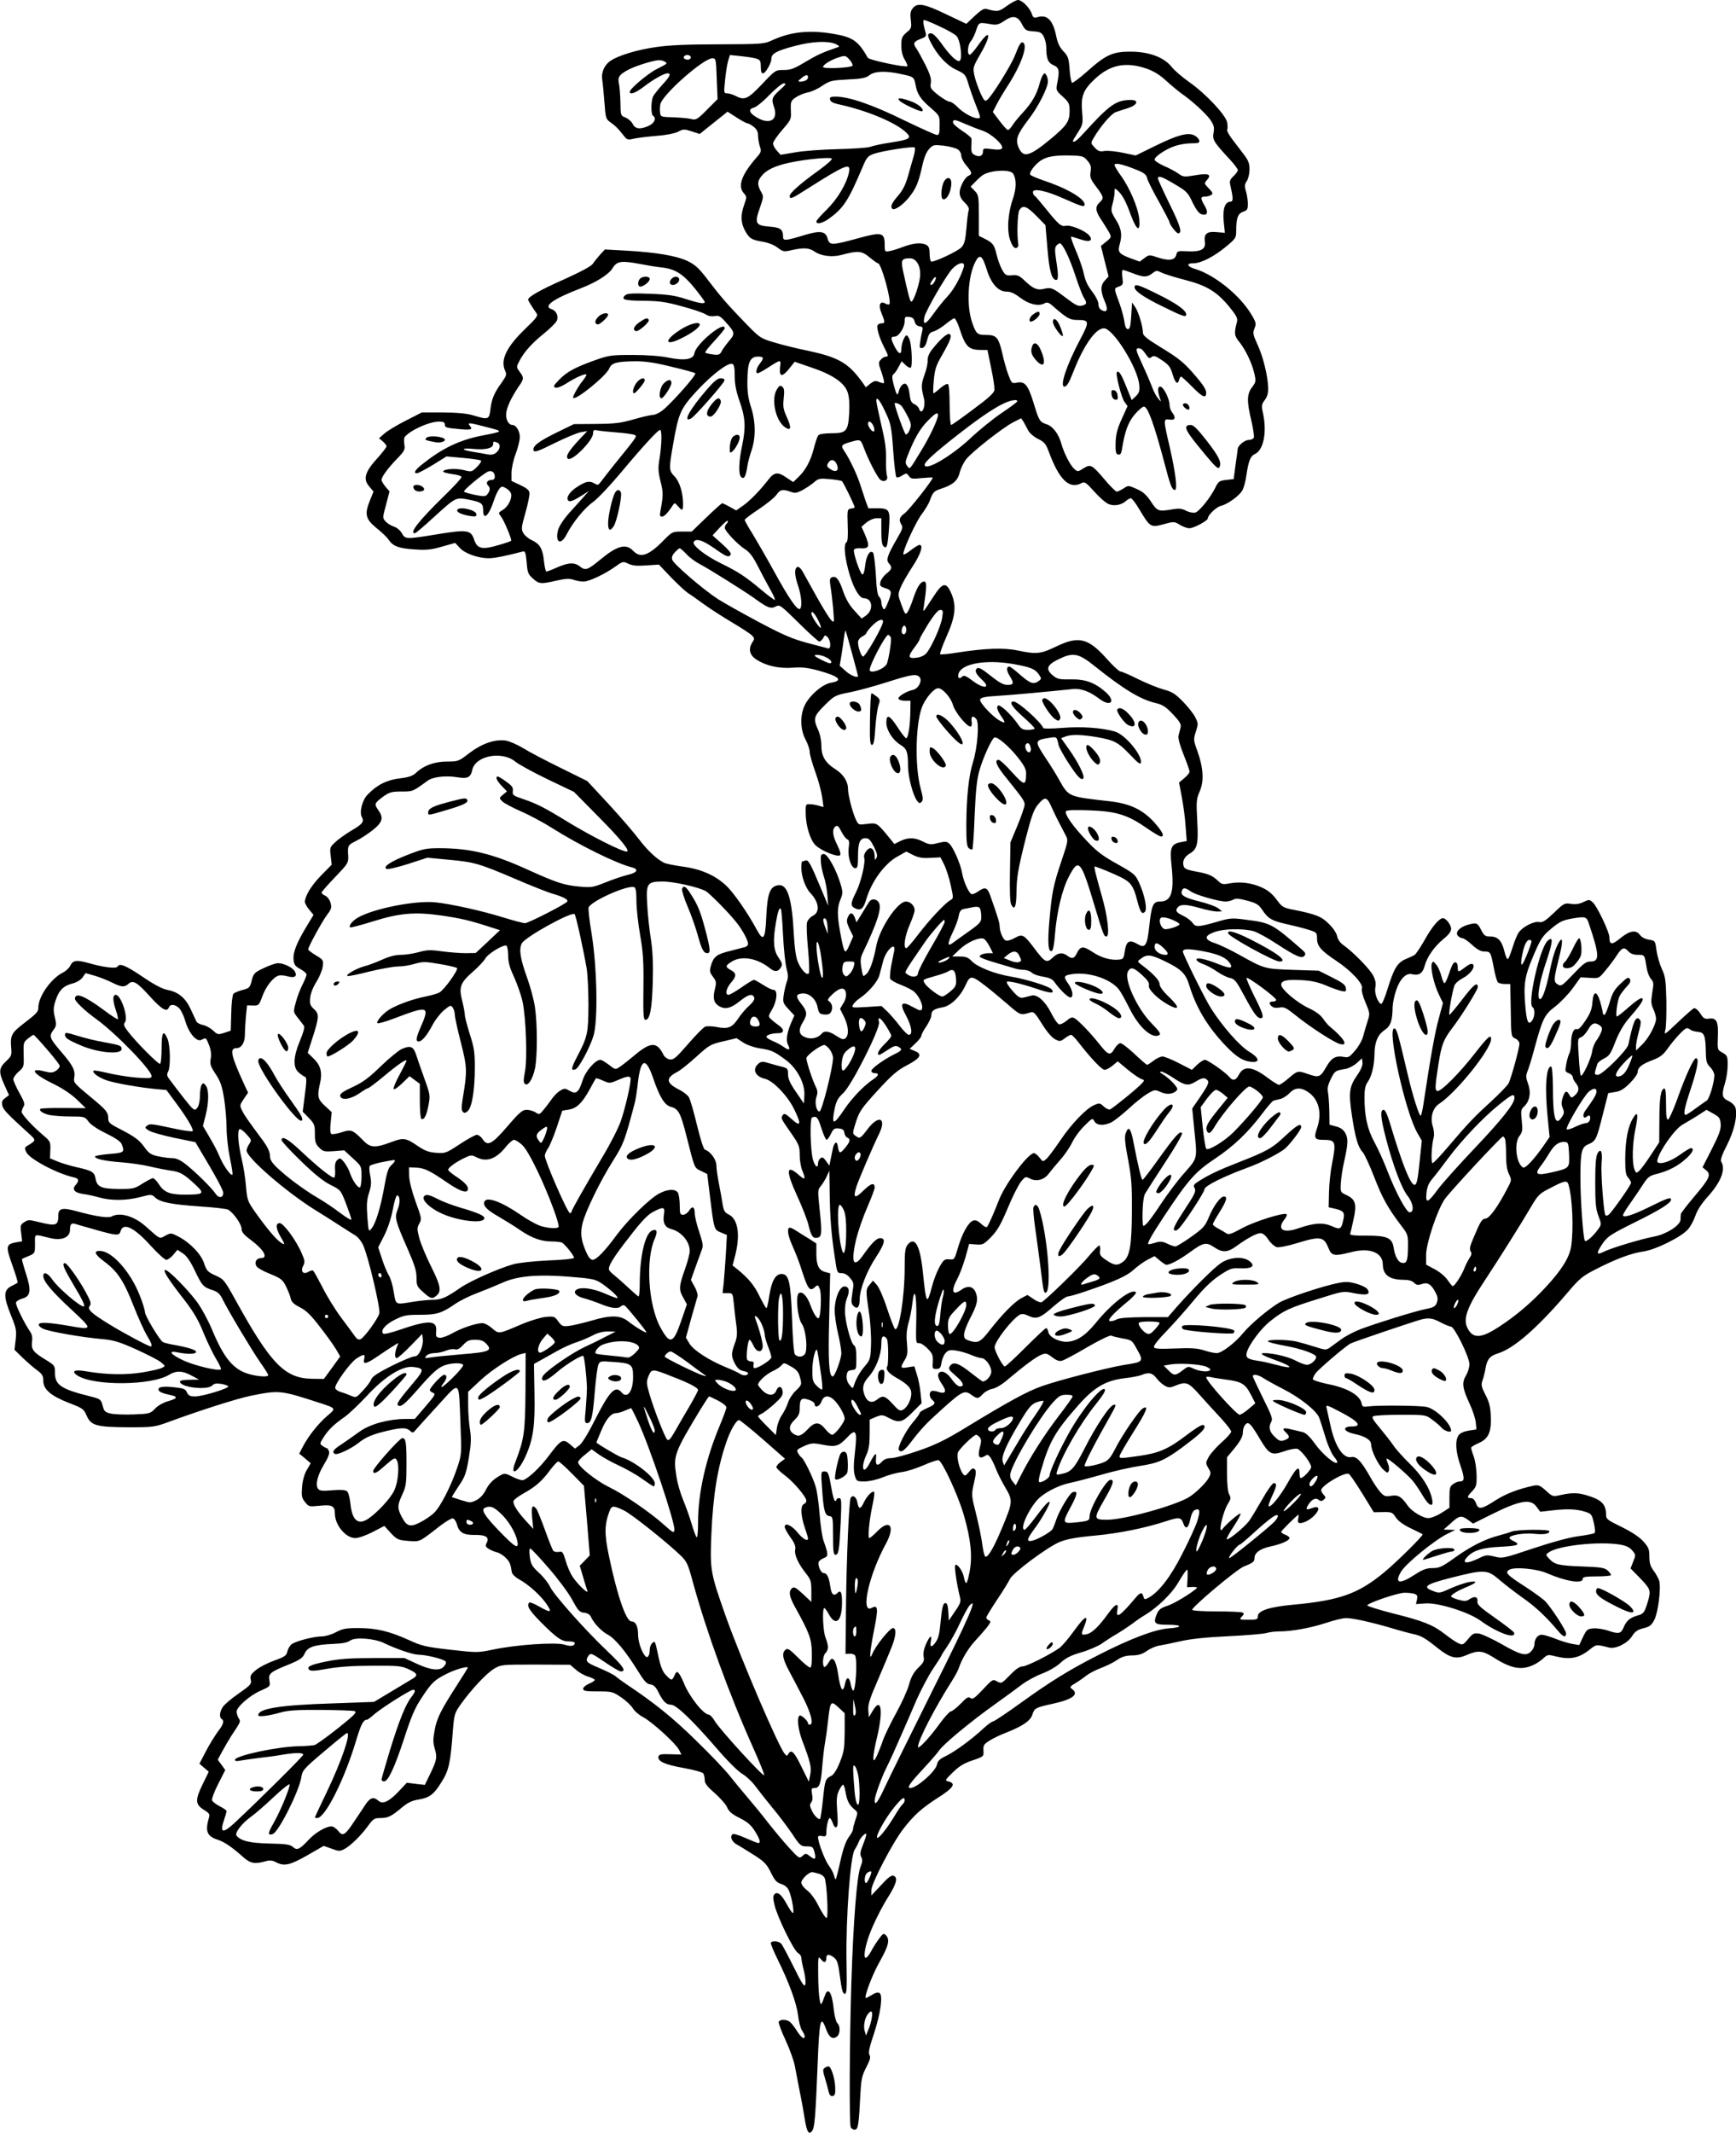 <?xml version="1.0" standalone="no"?>
<!DOCTYPE svg PUBLIC "-//W3C//DTD SVG 20010904//EN"
 "http://www.w3.org/TR/2001/REC-SVG-20010904/DTD/svg10.dtd">
<svg version="1.0" xmlns="http://www.w3.org/2000/svg"
 width="1042pt" height="1280pt" viewBox="0 0 1042 1280"
 preserveAspectRatio="xMidYMid meet">
<g transform="translate(0,1280) scale(0.1,-0.1)"
fill="#000000" stroke="none">
<path d="M6044 12765 c-49 -36 -58 -37 -121 -19 -17 5 -33 -5 -73 -42 l-50
-47 -120 57 c-132 64 -174 71 -201 37 -14 -17 -17 -33 -12 -71 5 -46 4 -51
-26 -75 -27 -24 -31 -33 -31 -78 0 -35 7 -63 21 -86 11 -18 18 -36 15 -38 -9
-10 -230 37 -237 50 -56 99 -89 123 -196 142 -149 27 -264 16 -379 -37 -47
-22 -61 -23 -319 -24 -192 0 -302 -5 -381 -17 -110 -16 -220 -49 -268 -81 -38
-24 -59 -72 -51 -115 3 -20 9 -81 13 -135 7 -94 8 -100 36 -120 31 -22 44 -35
79 -79 21 -27 24 -28 67 -18 25 5 86 12 135 16 54 4 103 14 124 24 32 17 38
17 82 3 l49 -16 42 34 c24 19 61 49 84 67 l41 33 54 -35 c30 -19 59 -35 65
-35 6 0 23 -9 38 -21 19 -15 26 -30 26 -53 0 -18 5 -47 11 -65 10 -28 8 -34
-19 -65 -91 -104 -116 -173 -77 -216 18 -20 18 -23 2 -68 -22 -61 -21 -104 2
-151 27 -51 40 -60 106 -71 36 -6 70 -19 92 -36 34 -25 38 -26 85 -15 71 16
106 14 138 -9 37 -26 104 -35 160 -20 100 27 122 25 169 -14 24 -20 47 -36 51
-36 20 0 83 -230 68 -246 -4 -3 -16 -1 -27 6 -29 15 -39 -11 -22 -54 24 -60
25 -66 3 -66 -11 0 -22 -6 -25 -12 -6 -18 11 -75 39 -130 28 -55 28 -58 11
-58 -8 0 -21 -8 -30 -18 -16 -17 -15 -22 4 -76 11 -32 18 -61 15 -64 -3 -3
-17 0 -30 6 -21 9 -29 7 -52 -10 l-27 -22 -21 30 c-83 115 -142 150 -326 189
-69 14 -161 37 -206 51 -77 23 -84 27 -161 106 -115 119 -153 162 -230 263
-57 75 -78 95 -125 118 -67 32 -189 53 -372 63 l-125 7 -28 -30 c-15 -17 -35
-41 -44 -55 -11 -16 -69 -47 -170 -93 -143 -63 -219 -106 -219 -123 0 -7 25
-46 51 -83 10 -13 -1 -28 -69 -93 -112 -108 -150 -186 -120 -251 10 -22 8 -30
-19 -68 -47 -65 -62 -101 -69 -161 -8 -65 -12 -66 -102 -39 -40 12 -94 17
-183 18 l-127 0 -94 -48 c-52 -26 -110 -61 -129 -77 l-34 -30 23 -19 c12 -11
22 -24 22 -29 0 -6 -22 -34 -48 -64 -82 -89 -95 -131 -56 -177 l26 -31 -22
-54 c-33 -82 -26 -111 40 -165 30 -24 63 -55 72 -69 26 -40 62 -53 156 -59 71
-5 101 -2 166 17 l78 22 28 -30 c31 -34 110 -62 174 -62 34 0 103 14 206 41
12 3 16 -11 21 -65 5 -62 9 -73 38 -98 36 -33 48 -34 142 -12 54 12 77 13 101
5 17 -6 44 -11 60 -11 34 0 129 45 193 91 43 31 45 31 77 16 25 -12 52 -14
108 -10 l75 5 72 -76 c40 -41 85 -83 100 -93 16 -10 60 -41 98 -69 39 -28 115
-77 169 -109 54 -32 108 -67 118 -77 18 -18 18 -21 3 -44 -24 -38 -16 -75 24
-101 57 -38 135 -56 218 -50 57 4 90 1 159 -18 122 -34 148 -59 72 -72 -51 -8
-131 -77 -159 -138 -28 -60 -25 -145 6 -203 14 -26 25 -59 25 -74 0 -15 15
-69 34 -121 19 -52 37 -121 41 -152 l8 -58 -29 8 c-16 5 -40 9 -54 9 -24 1
-25 -2 -24 -54 0 -72 27 -161 58 -191 32 -33 134 -75 148 -61 6 6 1 26 -16 60
-29 58 -33 94 -12 112 12 9 19 4 36 -30 11 -22 28 -44 36 -47 11 -4 13 -16 8
-52 -7 -54 15 -121 40 -121 13 0 16 13 16 71 0 82 11 109 45 109 20 0 30 -11
50 -50 19 -38 23 -55 16 -68 -9 -15 -10 -15 -11 5 0 32 -10 53 -26 53 -18 0
-44 -39 -37 -56 10 -25 -19 -148 -48 -206 -35 -70 -36 -85 -4 -100 32 -14 48
-1 64 54 31 106 109 214 186 257 l55 31 41 -21 c31 -15 55 -20 102 -17 l62 3
23 -45 c12 -25 30 -81 39 -124 17 -76 16 -78 -3 -88 -31 -17 -125 -117 -192
-205 -35 -46 -67 -83 -72 -83 -20 0 -9 74 20 140 17 38 30 77 30 88 0 27 -26
52 -52 52 -51 0 -157 -159 -178 -265 -17 -90 -39 -151 -60 -170 -18 -16 -19
-16 -24 6 -14 71 -14 86 4 124 85 177 113 263 96 297 -13 25 -45 28 -59 6 -5
-7 -24 -38 -42 -68 l-34 -55 -10 28 c-13 33 -28 35 -42 3 -9 -20 -7 -33 10
-70 l22 -45 -22 -51 c-27 -62 -31 -57 -54 65 -21 112 -21 159 0 208 14 35 15
43 1 90 -26 88 -78 182 -101 182 -17 0 -20 -6 -18 -45 1 -25 10 -66 18 -90 9
-25 18 -74 21 -110 l5 -65 -44 105 c-62 148 -75 173 -93 166 -9 -3 -18 -6 -20
-6 -2 0 -4 -17 -4 -39 0 -51 25 -120 55 -151 51 -54 58 -113 15 -135 -17 -9
-33 -27 -36 -41 -4 -15 -1 -86 6 -159 7 -74 9 -139 5 -145 -10 -17 -44 17 -65
65 -12 27 -20 80 -25 165 -11 218 -38 305 -92 298 -50 -6 -66 -45 -73 -178 -6
-147 -17 -164 -57 -90 -56 104 -141 226 -187 268 -66 61 -152 98 -261 112 -49
7 -99 17 -110 23 -45 23 -98 73 -150 141 -30 40 -112 135 -182 211 l-128 138
-160 79 c-88 43 -189 96 -224 118 -35 21 -82 42 -106 46 -65 9 -143 -18 -219
-76 -63 -49 -67 -50 -133 -50 -75 0 -140 -24 -184 -66 -21 -20 -43 -28 -99
-35 -78 -9 -139 -40 -194 -98 -32 -33 -50 -105 -34 -134 15 -28 5 -42 -64 -82
-35 -21 -78 -52 -96 -69 -32 -30 -33 -33 -27 -83 l6 -52 -62 -63 c-59 -60 -98
-123 -99 -160 0 -9 12 -30 26 -47 l26 -31 -41 -68 c-60 -99 -83 -157 -79 -200
3 -31 9 -40 40 -57 21 -11 38 -26 38 -33 0 -7 -11 -35 -25 -62 -14 -27 -32
-75 -40 -107 -15 -56 -15 -56 13 -91 15 -19 31 -40 36 -47 6 -8 -2 -39 -23
-89 -41 -99 -44 -161 -8 -192 14 -12 31 -24 38 -26 10 -3 10 -25 -1 -106 l-13
-103 36 -37 c34 -35 37 -43 37 -95 0 -49 4 -62 26 -84 23 -23 31 -25 88 -21
l62 5 52 -48 c52 -47 52 -48 52 -108 0 -33 -4 -62 -9 -66 -12 -7 -45 40 -60
85 -6 19 -22 48 -35 65 -21 26 -26 28 -40 15 -12 -9 -17 -26 -15 -56 2 -24 0
-46 -4 -50 -9 -9 -95 59 -197 155 -79 75 -120 99 -120 69 0 -7 52 -63 116
-125 80 -78 135 -122 177 -143 62 -31 62 -31 94 -113 17 -45 32 -88 32 -95 1
-7 -28 10 -64 37 -36 28 -97 69 -135 91 -82 48 -188 126 -247 183 -33 32 -43
49 -43 73 0 21 -13 49 -37 83 -98 132 -116 158 -130 187 -15 30 -14 33 10 69
l26 38 -26 56 c-77 168 -86 211 -44 211 30 0 51 33 51 81 0 24 3 74 6 110 l7
66 36 -1 c34 -1 36 1 56 56 21 58 64 113 96 123 10 4 34 2 52 -3 45 -13 63 -2
47 28 -13 24 -66 50 -102 50 -13 0 -50 -13 -84 -29 -57 -27 -62 -32 -73 -75
-11 -43 -14 -46 -56 -57 -24 -6 -49 -17 -54 -23 -6 -7 -12 -59 -13 -117 l-3
-104 -39 -13 c-37 -12 -41 -11 -67 14 -15 14 -42 29 -60 33 -18 3 -36 13 -40
21 -4 8 -19 41 -34 73 -31 68 -74 104 -138 116 -32 6 -80 31 -152 80 -103 69
-137 83 -150 60 -9 -13 -83 -4 -171 21 -73 21 -97 18 -112 -15 -6 -13 -26 -32
-44 -41 -72 -36 -148 -144 -148 -211 0 -25 -8 -34 -98 -103 -62 -48 -71 -67
-65 -135 4 -47 3 -52 -31 -84 -44 -42 -45 -64 -9 -143 l27 -60 -24 -18 c-18
-14 -21 -23 -16 -45 6 -25 31 -51 161 -169 43 -39 43 -39 -11 -72 -16 -9 -17
-15 -7 -37 19 -42 186 -130 285 -152 31 -6 35 -20 13 -45 -25 -27 -9 -47 43
-55 26 -3 70 -13 98 -21 70 -20 163 -19 244 2 69 18 70 18 92 -3 32 -28 98
-41 270 -53 81 -5 156 -14 167 -19 31 -17 81 -87 81 -115 0 -19 13 -35 53 -65
80 -59 110 -111 63 -111 -27 0 -40 -24 -27 -48 5 -10 42 -31 83 -47 66 -27 75
-35 95 -75 12 -25 25 -57 28 -72 4 -21 18 -34 55 -53 38 -19 66 -47 120 -117
39 -50 83 -111 97 -135 l25 -43 -49 -68 -49 -67 -72 1 c-163 3 -247 90 -457
470 -68 123 -72 128 -122 150 -46 21 -53 28 -68 73 -18 56 -87 127 -159 163
-39 20 -41 20 -73 3 -37 -20 -28 -25 -120 57 -68 60 -153 85 -203 58 -21 -11
-96 0 -212 32 -85 23 -108 17 -108 -27 0 -60 -14 -64 -115 -39 -60 15 -67 15
-89 0 -23 -14 -25 -21 -19 -65 l6 -50 -36 -6 c-62 -12 -64 -23 -23 -137 20
-56 34 -103 32 -105 -3 -3 -19 -12 -38 -21 -47 -24 -48 -62 -3 -173 33 -81 35
-95 29 -149 l-7 -60 49 -48 c27 -26 66 -60 87 -75 31 -23 37 -34 37 -64 0 -51
46 -90 154 -132 83 -32 89 -36 106 -76 26 -60 58 -69 250 -70 151 0 157 1 245
33 193 71 405 138 490 156 170 34 177 34 405 -40 109 -35 109 -35 55 -80 -53
-45 -113 -120 -146 -183 l-23 -44 35 -29 34 -29 -24 -41 c-15 -26 -25 -64 -28
-102 -4 -53 -2 -65 18 -90 22 -28 24 -28 87 -22 74 8 92 -1 92 -46 0 -70 65
-148 123 -148 18 0 64 16 103 36 l71 37 39 -43 c37 -39 44 -42 104 -47 72 -5
63 -10 191 90 34 26 69 47 77 45 9 -2 19 -17 24 -34 13 -50 39 -66 106 -65 69
1 91 -14 73 -48 -9 -17 -7 -23 11 -35 13 -8 35 -18 50 -21 15 -4 39 -18 53
-33 24 -23 30 -38 37 -87 2 -11 21 -30 43 -42 58 -32 130 -97 165 -148 36 -53
27 -56 -45 -15 -28 16 -55 27 -58 23 -18 -17 -1 -46 64 -112 99 -100 129 -121
172 -121 21 0 37 -4 37 -9 0 -19 -23 -23 -61 -11 -50 17 -296 0 -434 -30 -88
-18 -93 -18 -252 0 -148 17 -171 22 -253 60 -116 52 -193 70 -301 70 -73 0
-93 -4 -133 -25 -26 -14 -64 -25 -84 -25 -47 0 -149 -26 -179 -45 -12 -8 -24
-28 -28 -44 -5 -26 -15 -33 -79 -56 -41 -15 -90 -40 -110 -57 -31 -26 -36 -35
-31 -58 6 -25 0 -32 -73 -83 -43 -30 -86 -66 -95 -81 -19 -28 -22 -62 -7 -71
18 -11 11 -34 -23 -77 -17 -24 -50 -76 -71 -117 l-39 -75 28 -24 28 -24 -38
-78 c-45 -92 -43 -120 11 -152 28 -17 34 -25 29 -42 -25 -86 -14 -115 54 -137
39 -13 83 -43 148 -101 45 -40 70 -46 134 -28 28 8 43 7 65 -5 50 -26 84 -18
188 41 l99 57 48 -17 c42 -16 50 -16 76 -2 36 18 104 85 145 143 28 38 36 43
70 43 47 0 67 10 130 63 36 30 61 42 100 48 67 11 93 31 140 108 42 67 52 113
66 303 8 101 11 109 47 160 64 90 157 189 202 215 41 24 46 24 249 24 l206 -1
34 -29 c18 -17 52 -36 74 -42 22 -7 40 -16 40 -20 0 -5 -16 -15 -35 -23 -19
-8 -35 -22 -35 -30 0 -13 15 -16 88 -16 84 0 89 -1 141 -36 29 -20 60 -49 70
-66 9 -16 37 -40 62 -53 53 -28 194 -156 215 -196 l14 -28 -67 2 c-56 2 -68
-1 -71 -15 -5 -28 40 -48 154 -68 59 -11 111 -25 115 -32 5 -7 9 -25 9 -40 0
-20 15 -40 61 -79 33 -30 67 -68 74 -86 10 -24 29 -40 75 -63 46 -23 68 -42
90 -77 30 -47 38 -73 21 -73 -5 0 -39 14 -76 30 -37 17 -71 27 -76 24 -20 -12
-8 -45 22 -62 17 -9 64 -38 105 -64 63 -40 76 -55 101 -105 23 -47 34 -60 63
-69 23 -8 38 -21 46 -41 17 -40 33 -133 23 -133 -4 0 -20 23 -36 52 -32 59
-56 79 -74 61 -10 -10 -10 -24 0 -65 16 -71 116 -275 141 -288 11 -6 20 -19
20 -30 0 -10 7 -45 15 -76 8 -31 12 -68 9 -81 -5 -20 -17 -4 -69 101 -34 69
-68 132 -75 141 -13 16 -55 21 -63 7 -3 -4 15 -48 39 -97 72 -146 114 -263
124 -337 4 -38 15 -80 24 -93 9 -13 16 -29 16 -35 0 -22 -21 -8 -47 33 -14 23
-33 47 -42 54 -21 16 -60 16 -67 0 -2 -7 16 -57 42 -112 25 -54 50 -124 55
-154 6 -31 19 -99 29 -151 11 -52 24 -126 30 -165 13 -80 25 -99 45 -72 15 21
20 86 33 408 10 255 18 290 48 208 20 -56 42 -71 69 -49 19 16 19 64 1 79 -7
6 -17 42 -21 78 -8 76 -20 113 -35 113 -6 0 -13 -8 -16 -18 -3 -9 -11 -28 -16
-42 -11 -24 -12 -24 -19 15 -4 22 -8 90 -8 150 -1 107 0 109 17 87 19 -24 32
-20 32 10 0 23 18 23 47 0 18 -14 25 -35 35 -117 10 -75 17 -100 28 -100 13 0
14 29 11 202 -4 258 23 625 49 663 9 14 20 35 24 46 8 25 46 63 46 46 0 -6 -9
-35 -21 -64 -16 -41 -18 -56 -9 -73 8 -16 7 -29 -5 -58 -22 -53 -43 -327 -55
-697 -11 -348 -13 -841 -4 -864 3 -9 14 -16 24 -16 21 0 25 28 34 210 5 91 9
113 35 163 23 45 28 62 20 75 -8 13 -2 43 26 126 41 124 56 233 34 246 -8 6
-25 2 -45 -11 -17 -10 -34 -19 -36 -19 -15 0 37 139 82 218 54 96 63 133 37
159 -13 13 -17 11 -39 -19 -14 -18 -36 -52 -48 -75 -59 -107 -52 11 9 148 23
53 64 132 92 175 51 82 60 117 32 128 -11 5 -33 -11 -74 -56 l-59 -63 0 32 c0
40 128 286 192 368 65 84 110 124 211 189 91 58 107 84 59 96 -22 5 -20 8 27
54 38 37 67 55 118 72 68 23 68 24 66 59 -2 31 2 38 37 60 22 14 64 34 93 45
100 39 151 72 163 109 13 41 19 44 119 66 124 27 164 57 119 90 -15 10 -12 15
22 35 22 13 51 34 66 46 15 12 54 32 85 44 32 12 76 33 97 48 29 20 52 27 90
28 38 0 61 7 90 27 21 15 54 29 75 32 20 3 77 15 126 26 61 14 153 24 285 30
107 5 211 14 230 19 19 6 54 10 77 10 75 0 186 20 279 50 50 17 105 30 122 30
42 0 146 -23 267 -58 55 -17 116 -33 135 -37 49 -10 75 -25 148 -84 78 -62
113 -70 177 -42 64 28 92 26 151 -10 109 -70 170 -84 242 -53 20 8 49 27 64
41 25 24 30 25 72 14 90 -22 141 -13 208 40 40 32 38 32 116 12 39 -10 110 25
137 67 18 29 33 40 69 49 38 9 49 18 66 51 23 46 41 190 29 234 -5 15 -20 43
-34 61 -19 26 -25 45 -25 84 0 45 -5 56 -37 92 -24 26 -69 56 -130 86 -86 42
-93 47 -93 74 0 57 -24 85 -92 108 -70 24 -105 26 -178 10 -50 -11 -51 -11
-91 26 -35 31 -45 35 -72 30 -91 -19 -170 -49 -233 -90 -82 -53 -101 -56 -115
-15 -7 19 -18 30 -30 30 -26 0 -24 9 8 42 24 26 27 35 26 96 -1 37 -8 87 -17
111 -9 24 -16 48 -16 53 0 5 20 17 45 28 60 26 78 67 73 165 -2 53 -10 83 -32
125 -24 47 -27 59 -18 85 6 16 14 48 18 70 9 57 26 78 74 93 96 29 238 153
418 364 73 86 91 101 170 141 118 61 214 97 286 107 73 10 228 87 268 133 15
17 35 54 44 81 11 33 37 73 71 111 83 91 113 168 84 214 -6 9 5 42 35 100 44
87 63 172 51 223 -4 14 -21 31 -42 41 -40 19 -43 35 -20 111 8 27 15 74 15
105 0 52 -2 57 -31 74 -31 17 -31 17 -28 96 4 92 -8 115 -54 108 -23 -3 -32 2
-45 22 -17 27 -32 41 -44 41 -4 0 -46 -37 -94 -82 -85 -81 -87 -82 -78 -48 5
19 7 98 6 175 -3 122 -6 146 -27 190 -13 28 -27 77 -32 110 -8 60 -8 60 -46
66 -23 4 -44 15 -53 28 -24 33 -62 27 -118 -19 -51 -42 -66 -41 -66 6 0 31
-74 186 -99 208 -20 19 -23 19 -57 3 -24 -12 -47 -15 -75 -11 -38 6 -42 4
-102 -54 -52 -49 -68 -59 -89 -55 -32 6 -101 -30 -123 -64 -9 -13 -25 -52 -36
-88 -11 -35 -23 -67 -28 -70 -5 -3 -15 18 -21 46 -16 64 -39 89 -85 89 -30 0
-37 5 -55 40 -22 43 -27 45 -81 30 -48 -14 -76 -44 -59 -65 7 -8 19 -15 28
-15 8 0 34 -18 58 -40 30 -28 53 -40 73 -40 37 0 39 -2 57 -97 8 -43 19 -82
25 -88 5 -5 24 -10 42 -10 l32 0 3 -158 c2 -157 3 -158 27 -169 14 -6 25 -20
25 -31 0 -27 -49 -206 -65 -238 -8 -14 -53 -61 -101 -105 -101 -92 -139 -131
-258 -271 -48 -57 -92 -103 -97 -103 -11 0 -7 103 6 153 5 17 2 45 -5 68 -17
51 -1 110 38 135 103 67 312 327 312 389 0 31 -20 13 -98 -87 -89 -115 -205
-232 -225 -225 -15 5 -14 24 7 161 19 119 29 146 86 221 53 69 150 225 150
241 0 35 -25 16 -91 -71 -40 -52 -76 -95 -79 -95 -8 0 17 141 30 176 5 13 27
32 48 43 46 23 79 68 63 84 -7 7 -21 2 -45 -16 -43 -33 -46 -33 -46 -3 0 29
-14 41 -28 23 -5 -6 -17 -36 -26 -64 -10 -29 -21 -53 -26 -53 -4 0 -13 20 -19
44 -6 24 -19 54 -30 67 -18 22 -20 23 -27 6 -9 -26 12 -121 42 -184 l25 -52
-25 -93 c-23 -82 -51 -239 -90 -500 -6 -42 -14 -79 -18 -83 -8 -8 -49 121 -78
245 -57 242 -66 274 -79 278 -50 16 62 -499 137 -628 l26 -45 -12 -116 c-12
-120 -18 -149 -32 -149 -24 0 -74 126 -145 363 -17 58 -31 87 -40 87 -22 0
-19 -44 14 -172 43 -164 94 -300 131 -346 33 -42 40 -97 11 -97 -19 0 -82 116
-132 245 -22 58 -58 137 -79 175 -42 77 -60 155 -60 268 0 52 5 74 20 95 23
32 39 98 40 167 1 72 20 116 60 143 37 25 48 56 49 140 1 23 10 68 21 100 23
68 60 105 95 96 41 -10 64 4 76 49 14 54 58 117 114 163 30 24 45 44 45 60 0
24 -31 64 -49 64 -22 0 -65 -50 -109 -129 -26 -46 -54 -88 -62 -92 -8 -5 -32
-16 -54 -25 -49 -22 -69 -55 -107 -177 -16 -54 -34 -95 -40 -92 -22 14 -40 66
-34 99 5 23 1 45 -13 72 -20 39 -120 141 -178 182 -19 13 -34 34 -38 53 -3 18
-24 50 -49 74 -44 45 -79 59 -215 86 -54 10 -67 17 -90 48 -34 47 -59 68 -102
87 -59 26 -125 34 -182 24 -48 -9 -54 -8 -77 14 -36 33 -56 42 -133 56 -51 9
-69 17 -73 31 -10 29 3 57 35 76 47 27 54 59 46 199 -6 114 -5 129 15 175 27
62 22 142 -14 242 -24 66 -24 70 -9 117 15 46 14 51 -4 86 -10 21 -44 63 -74
94 -46 47 -65 59 -118 73 -35 10 -103 38 -152 62 -49 25 -96 45 -104 45 -8 0
-43 32 -78 71 -116 131 -172 145 -309 79 -93 -45 -119 -47 -229 -24 -84 18
-194 14 -363 -12 -54 -9 -101 -13 -104 -10 -3 3 13 50 37 103 55 123 62 187
30 262 -30 70 -52 66 -105 -16 -69 -105 -66 -103 -60 -63 18 121 18 150 2 150
-22 0 -43 -33 -67 -106 -11 -33 -26 -69 -34 -79 -11 -15 -15 -11 -35 45 -22
59 -22 63 -6 103 9 23 41 79 71 125 51 77 68 132 43 132 -6 0 -29 -14 -51 -31
-21 -17 -41 -29 -45 -26 -10 11 70 187 107 238 21 27 43 64 50 82 20 55 25 60
71 75 70 23 98 48 110 98 6 24 24 60 39 79 36 45 221 190 282 221 l47 24 15
-22 c7 -13 20 -36 28 -52 9 -16 34 -38 59 -50 36 -18 46 -29 62 -71 64 -175
125 -234 199 -194 18 10 27 4 76 -51 31 -35 69 -68 86 -75 33 -14 78 -6 106
20 9 8 22 15 28 15 6 0 30 -31 52 -69 63 -105 67 -108 144 -87 62 17 64 17 97
-3 19 -12 45 -21 58 -21 26 0 111 45 111 60 0 19 52 69 80 75 36 8 104 56 125
89 9 13 21 55 26 93 13 87 24 116 51 128 53 24 74 134 48 249 -9 41 -8 50 12
76 15 21 21 42 20 74 -3 74 -31 187 -64 258 -28 61 -29 70 -18 98 11 28 10 35
-21 86 -68 113 -220 235 -333 269 -51 15 -59 35 -14 35 47 0 123 39 196 99 59
49 62 54 62 95 0 77 10 104 41 115 25 9 29 15 29 47 0 20 -5 54 -11 75 -10 32
-9 42 5 63 9 14 16 45 16 70 0 35 -7 54 -35 90 -19 25 -51 67 -70 92 -19 25
-32 50 -29 55 3 6 3 25 0 44 -9 45 -127 171 -226 241 -41 29 -90 70 -107 92
-47 59 -137 92 -248 92 -106 0 -147 -18 -260 -119 -44 -39 -84 -69 -90 -68 -5
2 -12 38 -15 80 -5 69 -9 80 -37 109 -22 23 -35 50 -43 90 -20 99 -56 134
-116 114 -18 -5 -24 -1 -32 24 -13 35 -58 80 -82 80 -9 0 -39 -16 -66 -35z
m90 -110 c20 -37 24 -40 69 -43 40 -3 49 -7 62 -32 8 -16 15 -44 15 -63 0 -68
10 -94 43 -108 35 -15 38 -32 22 -112 -7 -37 -6 -41 34 -77 37 -34 41 -42 41
-86 0 -62 -16 -86 -105 -161 -137 -114 -173 -124 -202 -56 -19 47 -8 76 61
167 58 75 116 190 116 228 0 13 -5 30 -10 38 -9 13 -11 13 -20 0 -6 -8 -15
-33 -21 -55 -17 -63 -47 -114 -98 -169 -26 -28 -55 -63 -64 -78 -10 -16 -22
-28 -27 -28 -5 0 -28 24 -50 54 l-41 54 21 41 c11 23 41 73 66 112 82 126 125
245 95 263 -12 8 -23 -9 -50 -79 -24 -60 -136 -240 -165 -264 -14 -12 -19 -6
-41 40 -13 30 -30 77 -36 104 -10 49 -10 51 35 130 69 119 61 158 -11 56 -21
-30 -44 -56 -50 -59 -20 -6 -16 58 4 80 9 10 24 40 32 66 17 50 15 49 93 36
29 -5 44 -1 75 20 52 36 82 31 107 -19z m-493 -14 c46 -21 92 -47 101 -58 23
-25 36 -137 18 -148 -15 -9 -60 33 -112 108 -25 34 -48 57 -59 57 -23 0 -24
-12 -3 -53 39 -77 95 -138 152 -165 55 -26 58 -29 75 -87 10 -33 31 -93 47
-132 27 -70 28 -73 9 -73 -29 0 -90 34 -123 69 -17 17 -37 31 -47 31 -9 0 -40
18 -68 40 -45 36 -49 42 -44 72 4 25 -4 51 -32 108 -21 41 -46 87 -56 101 -21
30 -15 40 35 59 23 8 27 15 22 33 -15 53 -18 77 -9 77 6 0 48 -17 94 -39z
m-626 -105 c21 -10 26 -15 15 -19 -92 -31 -126 -47 -195 -88 -68 -41 -88 -49
-130 -49 -50 0 -51 0 -131 -85 -87 -91 -105 -99 -160 -70 -16 8 -38 15 -50 15
-19 0 -20 3 -12 78 4 42 12 94 18 115 l11 37 57 -6 c116 -13 127 -17 128 -50
1 -46 3 -54 14 -54 15 0 50 61 50 87 0 31 30 48 140 77 105 28 199 32 245 12z
m-870 -75 c3 -5 1 -13 -5 -16 -15 -9 -43 3 -35 15 8 13 32 13 40 1z m972 -55
c-4 -13 -177 -21 -177 -8 0 14 49 44 95 58 38 12 41 11 63 -13 13 -14 21 -30
19 -37z m-815 -78 l5 -123 -64 -64 c-56 -57 -66 -62 -91 -56 -15 5 -63 9 -107
11 -79 2 -80 3 -83 29 -2 15 -1 38 2 51 15 59 259 274 311 274 22 0 23 -3 27
-122z m-312 102 c18 -11 18 -11 -49 -45 -52 -26 -161 -118 -161 -136 0 -20 37
-6 86 32 56 43 120 79 141 79 23 0 14 -20 -31 -68 -24 -26 -48 -57 -55 -69
-14 -27 -15 -110 -1 -118 21 -13 9 -43 -24 -59 -51 -24 -84 -21 -98 10 -7 14
-26 31 -42 38 -31 12 -31 13 -32 92 -1 43 -5 94 -9 112 -9 39 2 55 59 85 45
23 149 55 181 56 11 0 27 -3 35 -9z m2890 -41 c45 -16 80 -37 119 -73 31 -28
72 -62 91 -76 65 -45 146 -119 174 -158 22 -32 26 -46 20 -79 -7 -43 0 -54 98
-160 26 -28 48 -57 48 -64 0 -6 -12 -23 -26 -36 -20 -19 -25 -30 -20 -51 18
-78 19 -102 3 -102 -34 0 -49 -43 -42 -118 l7 -69 -49 4 c-58 6 -78 -10 -71
-58 7 -44 -23 -61 -103 -57 -60 3 -63 2 -69 -22 -8 -32 -44 -37 -111 -15 -50
17 -52 17 -80 -4 l-28 -21 -55 20 c-69 26 -78 37 -66 81 17 58 12 96 -22 150
-30 49 -31 54 -20 96 7 24 12 55 12 70 0 26 0 26 21 7 26 -24 46 -60 78 -148
35 -92 56 -101 49 -19 -7 68 -58 188 -113 263 -19 26 -35 53 -35 60 0 15 45 6
127 -27 49 -19 63 -30 68 -51 3 -15 35 -79 71 -142 35 -64 64 -119 64 -124 0
-13 41 -66 51 -66 27 0 15 42 -50 174 -39 80 -71 150 -71 155 0 20 25 11 102
-35 71 -42 79 -50 106 -109 20 -41 38 -65 52 -70 37 -12 45 9 21 50 -27 46
-26 55 2 55 12 0 29 5 37 10 12 8 10 14 -14 39 -29 30 -29 31 -11 51 30 34 8
42 -72 28 -66 -11 -72 -10 -101 11 -17 12 -56 33 -87 46 -30 14 -55 30 -55 37
1 19 67 63 123 82 26 9 70 16 98 16 43 0 50 3 47 17 -2 10 -15 24 -30 31 -39
19 -103 1 -237 -65 l-114 -56 -76 16 c-42 9 -92 14 -111 11 -29 -5 -39 -1 -59
20 -25 27 -25 27 -6 59 39 67 105 145 132 154 15 6 48 16 73 24 57 18 69 49
18 49 -89 0 -128 -28 -286 -202 -38 -42 -62 -59 -62 -43 0 2 14 26 31 52 29
46 30 51 24 125 -8 92 8 131 80 197 90 83 182 101 305 60z m-1474 -33 c78 -16
80 -18 89 -63 10 -57 30 -88 90 -139 55 -48 55 -48 55 -106 0 -47 -3 -58 -16
-58 -9 0 -99 41 -201 90 -185 91 -327 140 -406 140 -31 0 -38 -3 -35 -17 2
-12 17 -21 43 -27 175 -37 352 -111 415 -172 34 -33 20 -42 -92 -59 -53 -8
-109 -20 -124 -26 -16 -6 -103 -12 -194 -14 -91 -2 -205 -10 -255 -19 l-90
-15 -22 25 c-13 14 -23 33 -23 43 0 10 25 46 55 81 54 62 55 65 52 118 -2 52
0 57 30 78 18 12 50 25 70 29 21 3 61 21 88 40 47 31 57 33 154 38 84 4 109 9
130 26 31 24 97 27 187 7z m-556 -20 c0 -15 -21 -26 -48 -26 -14 1 -12 5 7 20
27 23 41 25 41 6z m-167 -74 c-50 -45 -54 -56 -37 -105 26 -74 -23 -107 -98
-65 -51 28 -60 53 -23 62 15 4 57 38 93 76 38 39 76 69 87 70 16 0 12 -8 -22
-38z m1109 -205 c30 -13 77 -32 105 -41 54 -18 130 -87 117 -107 -4 -7 -26 -9
-60 -4 -50 6 -54 5 -54 -15 0 -26 -22 -35 -50 -20 -17 9 -21 20 -20 48 1 20 2
43 1 50 -1 7 -26 28 -56 47 -30 20 -55 42 -55 50 0 20 11 19 72 -8z m-44 -153
c13 -8 22 -25 22 -39 0 -13 14 -40 30 -58 34 -39 37 -52 15 -61 -23 -8 -55
-68 -55 -102 0 -21 9 -39 30 -59 19 -18 28 -35 25 -45 -4 -8 -10 -57 -14 -108
-7 -76 -12 -97 -31 -117 -21 -22 -153 -85 -179 -85 -6 0 -11 20 -11 45 0 34
-5 47 -19 55 -30 16 -76 12 -139 -11 -31 -12 -69 -24 -84 -26 -27 -5 -28 -4
-28 41 0 71 -19 75 -160 36 -157 -43 -171 -43 -182 -3 -12 46 -44 51 -137 23
-119 -36 -131 -37 -131 -9 0 43 -16 54 -81 59 -84 7 -91 19 -59 110 24 69 24
72 7 101 -22 40 -22 61 4 93 29 36 80 61 169 80 93 20 236 34 252 25 7 -4 -24
-32 -77 -71 -108 -77 -175 -136 -175 -154 0 -22 12 -17 106 43 230 146 261
158 250 101 -13 -69 -69 -162 -133 -225 -34 -33 -63 -66 -63 -72 0 -20 36 -11
76 17 88 64 116 108 200 306 26 62 33 70 69 83 48 17 233 46 245 38 4 -3 2
-26 -6 -53 -8 -26 -23 -80 -34 -119 -15 -52 -32 -86 -60 -118 -38 -44 -47 -65
-34 -78 12 -12 62 22 98 66 43 53 59 89 81 189 11 51 25 86 42 104 23 25 28
26 86 20 34 -4 72 -14 85 -22z m779 -68 c20 -24 24 -36 19 -67 -5 -32 -1 -44
34 -90 46 -61 47 -69 20 -94 -28 -25 -25 -53 11 -105 16 -25 37 -58 46 -74 15
-29 15 -30 -17 -56 l-32 -26 23 -92 23 -91 -22 -24 c-27 -29 -28 -62 -2 -123
23 -52 16 -73 -18 -55 -12 6 -19 21 -19 36 0 15 -15 45 -32 68 -37 49 -45 66
-60 132 -7 27 -27 85 -46 127 -18 43 -30 78 -26 78 4 0 29 -7 55 -16 57 -20
81 -8 52 25 -25 28 -112 63 -138 56 -28 -7 -46 9 -122 104 -31 38 -60 73 -66
76 -5 3 -10 13 -10 22 0 25 78 9 179 -36 115 -51 131 -56 131 -38 0 36 -109
99 -252 146 -37 13 -71 27 -74 33 -8 12 23 55 58 81 36 27 87 36 181 34 74 -2
81 -4 104 -31z m-446 -78 c21 -33 20 -89 -1 -150 -31 -88 -38 -195 -15 -254
12 -32 22 -44 34 -42 10 2 15 11 13 23 -9 52 -5 182 6 203 20 34 43 27 102
-33 l55 -56 12 -140 c11 -135 26 -189 53 -189 13 0 13 35 -1 121 -8 53 -8 73
1 84 7 8 16 15 21 15 17 0 59 -88 94 -195 20 -61 43 -120 51 -132 20 -31 18
-40 -12 -47 -22 -6 -39 3 -98 48 -79 60 -87 63 -133 52 -38 -9 -64 3 -114 51
-31 30 -43 34 -75 31 -35 -3 -40 0 -60 35 -11 21 -26 62 -33 92 -13 57 -22 68
-74 94 l-32 16 0 122 c0 115 -1 123 -24 147 l-25 26 30 31 c16 17 38 36 49 42
50 27 160 31 176 5z m-160 -570 c27 -90 70 -138 121 -138 25 0 48 -11 81 -36
50 -39 110 -54 145 -35 18 10 27 7 59 -22 76 -66 95 -77 137 -77 76 0 77 -8
19 -118 -81 -152 -124 -282 -94 -282 14 0 27 21 56 95 61 155 132 255 181 255
55 0 202 -235 212 -339 3 -39 0 -49 -21 -69 l-24 -23 -33 81 c-30 76 -45 98
-56 87 -10 -9 27 -153 45 -178 l19 -26 -35 -77 c-28 -62 -35 -92 -37 -144 -1
-55 2 -67 16 -70 13 -2 18 6 23 35 16 104 37 160 76 206 22 26 47 47 55 47 23
0 61 -103 125 -345 34 -130 44 -155 61 -155 17 0 4 104 -31 257 -39 167 -39
171 -1 165 34 -5 40 11 15 44 -8 10 -15 30 -15 44 -1 39 -37 110 -56 110 -17
0 -17 -28 0 -75 7 -18 6 -18 -12 3 -11 12 -28 44 -37 70 -10 26 -35 85 -56
130 -43 93 -45 102 -24 102 14 0 25 -9 49 -45 11 -16 17 -17 29 -7 12 10 23 6
62 -20 40 -27 51 -42 62 -80 15 -54 32 -70 40 -39 3 12 8 21 12 21 4 0 33 -27
66 -60 64 -65 85 -74 85 -35 0 16 -21 49 -59 93 -75 88 -101 109 -222 183 -77
47 -99 66 -99 83 0 37 -26 123 -46 153 l-19 28 -5 -80 c-4 -62 -8 -80 -20 -80
-10 0 -17 14 -21 45 -4 25 -16 72 -28 105 -36 98 -36 94 -6 105 26 10 27 13
22 55 -4 26 -3 45 3 45 5 0 32 -9 60 -20 64 -25 85 -25 117 0 23 18 27 18 55
4 16 -8 79 -28 138 -43 132 -34 192 -70 267 -160 44 -54 53 -71 48 -91 -19
-73 -17 -84 16 -125 37 -47 75 -127 89 -191 9 -41 8 -48 -15 -78 -31 -41 -32
-84 -4 -201 11 -48 18 -93 15 -101 -3 -8 -17 -14 -30 -14 -25 0 -65 -33 -67
-54 0 -6 -6 -49 -13 -96 l-11 -85 -45 -5 c-41 -5 -47 -9 -65 -46 -30 -61 -97
-144 -121 -150 -12 -3 -37 2 -55 11 -23 13 -43 15 -73 10 -93 -16 -98 -15
-137 44 -28 42 -48 60 -87 77 -49 22 -50 22 -78 3 -16 -10 -34 -19 -41 -19 -6
0 -37 30 -69 68 -81 95 -87 98 -130 72 -34 -22 -35 -22 -56 -4 -25 23 -62 96
-77 150 -16 59 -51 106 -89 118 -42 14 -46 22 -78 128 -33 107 -52 131 -99
122 -32 -6 -33 -5 -53 48 -11 29 -27 87 -36 128 -22 95 -35 110 -96 110 -54 0
-61 6 -85 75 -35 102 -26 277 20 365 25 48 41 37 66 -42z m-415 35 c12 -18 18
-44 17 -73 -1 -48 -39 -160 -53 -160 -8 0 -20 47 -51 190 -12 59 -6 70 42 70
18 0 33 -9 45 -27z m-1665 -7 c41 -8 100 -18 131 -21 81 -9 128 -39 198 -125
33 -41 60 -78 60 -82 0 -14 -33 -8 -115 18 -64 21 -106 27 -213 31 -98 4 -136
2 -147 -7 -32 -27 -9 -34 106 -35 95 -1 134 -6 231 -33 65 -17 129 -39 143
-48 16 -11 36 -14 54 -11 25 5 35 0 64 -33 59 -65 61 -72 23 -116 -18 -22 -39
-50 -45 -63 -11 -20 -18 -23 -53 -18 -22 3 -42 8 -45 11 -3 3 22 35 56 71 33
36 61 70 61 75 0 49 -174 -95 -182 -150 -5 -37 -58 -46 -156 -26 -49 10 -130
16 -215 16 -126 0 -142 -2 -224 -31 -120 -43 -171 -70 -217 -118 -33 -34 -37
-41 -23 -47 10 -4 36 6 65 24 58 38 122 65 122 53 0 -5 -11 -22 -24 -38 -22
-26 -56 -86 -56 -98 0 -31 197 126 217 174 14 34 44 42 162 43 56 0 117 -9
212 -33 74 -17 138 -35 142 -39 10 -9 -146 -184 -198 -224 -18 -14 -44 -26
-57 -26 -13 0 -63 -12 -113 -26 -76 -22 -111 -27 -225 -28 l-135 -1 -105 -51
c-110 -54 -146 -83 -137 -108 5 -12 30 -3 124 44 65 32 136 62 158 66 l40 7
-51 -54 c-61 -66 -80 -97 -66 -111 22 -22 152 108 152 152 0 20 4 22 33 16 17
-3 71 -8 119 -12 47 -4 92 -10 99 -15 13 -8 14 -7 -128 -182 -33 -42 -68 -86
-77 -99 -14 -19 -19 -21 -36 -10 -30 18 -52 15 -103 -18 -48 -30 -72 -67 -56
-84 9 -10 32 -1 89 35 l35 23 -31 -35 c-16 -19 -56 -62 -87 -97 -34 -38 -60
-78 -67 -101 -20 -77 16 -97 51 -28 36 71 108 159 158 194 27 19 102 98 167
176 132 158 223 257 236 257 12 0 10 -89 -3 -170 -10 -58 -9 -79 6 -140 17
-68 16 -84 -1 -177 -5 -26 -3 -33 9 -33 14 0 34 20 64 66 12 18 13 18 32 -3
26 -31 31 -29 31 12 0 67 -21 135 -51 166 -34 35 -35 44 -9 191 33 191 44 215
145 325 91 97 185 169 211 159 10 -4 14 -24 14 -73 0 -49 8 -91 30 -153 34
-97 37 -154 15 -261 -21 -97 -23 -175 -7 -191 17 -17 28 0 37 59 3 24 15 69
26 100 26 77 25 173 -3 259 -17 53 -23 91 -22 161 1 109 16 143 64 143 35 0
37 -8 10 -43 -20 -25 -27 -57 -12 -57 4 0 29 13 54 29 89 57 86 56 80 6 -6
-58 13 -60 56 -6 l32 40 102 -35 c125 -42 197 -91 216 -149 9 -27 12 -68 9
-123 -6 -110 -17 -122 -107 -122 -42 0 -71 -5 -78 -12 -6 -7 -18 -42 -27 -78
-19 -75 -50 -133 -94 -174 l-30 -29 -39 26 c-52 37 -75 34 -109 -10 -50 -65
-113 -130 -154 -158 l-40 -28 -38 21 c-21 12 -42 22 -46 22 -4 0 -46 -38 -95
-85 l-88 -85 -59 0 c-58 0 -59 -1 -113 -56 -88 -89 -137 -105 -180 -59 -43 45
-96 31 -199 -55 -73 -60 -87 -65 -118 -41 -34 28 -70 26 -139 -4 -31 -14 -60
-25 -64 -25 -5 0 -11 28 -15 63 -8 75 -24 102 -72 125 -21 9 -44 29 -52 43
-13 24 -12 35 13 123 15 53 26 107 24 119 -2 16 -18 29 -55 46 l-53 25 0 48
c0 26 11 77 25 114 14 36 25 82 25 102 0 36 -23 72 -45 72 -22 0 -39 31 -37
67 3 38 29 94 73 160 35 50 35 56 8 92 -20 28 -20 29 -3 62 28 55 74 107 147
166 37 30 73 65 79 78 12 28 -3 61 -32 70 -52 17 10 61 176 125 94 36 169 84
191 121 25 42 53 46 164 25z m1944 -18 c-18 -61 -60 -136 -98 -177 -24 -25
-63 -74 -87 -108 -44 -62 -63 -68 -51 -14 9 39 130 248 167 288 37 39 79 46
69 11z m-175 -87 c-6 -12 -15 -21 -21 -21 -10 0 -5 13 14 38 15 19 20 7 7 -17z
m-120 -241 c4 -16 14 -26 29 -28 20 -3 22 -8 16 -30 -4 -15 -9 -44 -12 -65 -5
-34 -3 -38 13 -35 12 2 22 18 29 47 9 36 16 46 38 52 16 4 48 24 72 43 24 20
48 36 53 36 6 0 18 -24 28 -52 39 -120 56 -138 135 -138 l36 0 22 -108 c13
-59 21 -118 20 -132 -3 -19 -36 -49 -128 -117 -68 -51 -127 -93 -132 -93 -5 0
-9 54 -9 119 0 72 -4 122 -10 126 -6 4 -26 -7 -46 -24 -19 -17 -37 -31 -41
-31 -3 0 -2 35 2 78 6 66 13 88 50 152 50 87 60 116 45 125 -13 8 -55 -29
-102 -88 -21 -26 -31 -49 -30 -70 1 -18 -8 -58 -20 -89 -19 -55 -20 -70 -2
-140 12 -51 -16 -106 -30 -60 -3 9 -16 22 -28 27 -18 8 -24 21 -28 57 -7 57
-22 77 -44 59 -8 -6 -17 -23 -21 -38 -8 -33 -13 -27 -31 38 -11 45 -11 56 0
64 7 6 21 25 30 44 l18 33 24 -23 c13 -12 27 -19 31 -15 10 9 6 120 -5 160 -5
16 -13 31 -19 33 -12 4 -33 -48 -33 -83 0 -36 -17 -29 -40 16 -25 49 -25 60 0
60 25 0 60 54 60 93 0 25 3 28 27 25 20 -2 29 -10 33 -28z m-174 -546 c31 -66
35 -85 45 -226 6 -84 15 -157 19 -161 4 -5 20 -1 34 9 26 16 28 16 41 -2 12
-18 21 -19 77 -13 34 3 64 5 66 3 8 -5 -141 -195 -168 -214 -32 -23 -37 -40
-19 -69 10 -15 5 -29 -25 -80 -59 -102 -69 -131 -51 -151 22 -24 19 -36 -14
-62 -16 -13 -33 -35 -36 -49 -6 -24 -3 -28 30 -39 40 -13 41 -22 9 -99 -12
-28 -17 -33 -24 -21 -5 8 -10 25 -10 36 0 12 -6 27 -13 33 -10 7 -16 50 -20
133 -4 67 -12 127 -17 132 -18 18 -41 -19 -47 -78 -4 -35 -10 -55 -17 -53 -14
4 -58 136 -50 149 3 5 18 9 32 8 61 -4 65 8 33 84 l-20 45 30 26 c18 14 43 25
60 25 l29 0 0 -79 c0 -55 4 -82 14 -90 19 -16 24 0 32 109 8 110 3 120 -71
120 l-53 0 -16 43 c-8 23 -22 67 -32 97 -19 61 -66 159 -96 203 -23 33 -19 39
38 55 59 17 59 17 79 -35 26 -71 81 -177 98 -191 22 -19 50 -4 41 22 -4 11 -7
56 -6 99 2 57 -5 111 -28 206 -16 71 -30 136 -30 145 0 32 22 4 56 -70z m789
66 c-4 -6 -46 -37 -95 -70 -49 -33 -132 -100 -183 -148 -118 -111 -277 -203
-277 -161 0 17 63 74 200 181 186 145 286 205 343 207 10 1 15 -4 12 -9z
m-693 -27 c8 -10 25 -39 38 -65 20 -41 21 -50 10 -78 -7 -17 -17 -29 -23 -27
-8 2 -65 161 -67 185 -1 10 30 -1 42 -15z m218 -55 c-1 -26 -48 -126 -98 -208
-76 -125 -70 -118 -87 -96 -12 16 -12 24 4 65 41 103 74 159 118 204 47 48 63
57 63 35z m-2960 -57 c0 -16 11 -19 76 -25 82 -8 94 -5 74 19 -17 21 -5 20
105 -9 99 -26 100 -24 -37 -51 -134 -27 -236 -77 -355 -172 -43 -35 -54 -53
-30 -53 7 0 50 23 95 50 l82 51 100 -9 c55 -5 104 -12 107 -16 4 -4 -7 -21
-24 -38 -31 -30 -32 -31 -79 -19 -47 12 -124 7 -124 -9 0 -4 25 -11 55 -15 32
-4 55 -11 55 -18 0 -7 -48 -59 -108 -117 -149 -146 -207 -220 -172 -220 5 0
55 42 110 93 139 126 134 124 217 108 73 -15 83 -22 83 -63 0 -64 34 -34 64
57 9 28 23 59 32 70 14 18 17 19 42 5 15 -9 28 -24 30 -34 6 -29 -19 -77 -50
-96 -28 -17 -28 -17 -10 -41 18 -23 66 -139 60 -144 -8 -7 -103 -36 -137 -41
-49 -8 -71 5 -85 47 -19 59 -42 62 -215 34 -195 -32 -198 -32 -219 5 -9 17
-31 35 -48 40 -18 6 -40 20 -50 31 -18 20 -18 23 3 100 l21 80 -24 28 c-13 16
-24 34 -24 41 0 18 37 69 93 127 45 46 49 55 44 86 -3 18 -2 38 1 43 30 40
145 93 205 94 29 0 37 -4 37 -19z m2572 -6 c6 -14 8 -28 4 -33 -9 -8 -36 26
-36 45 0 22 20 14 32 -12z m-2258 -101 c22 -8 20 -37 -4 -59 -14 -12 -28 -16
-52 -12 -18 4 -57 10 -85 15 -78 12 -79 26 -2 18 72 -7 119 4 119 29 0 17 2
18 24 9z m2038 -129 c17 -37 -2 -54 -37 -31 -21 14 -24 20 -15 36 15 27 38 25
52 -5z m-2052 -76 c0 -12 -7 -19 -19 -19 -25 0 -37 -18 -22 -33 14 -14 14 -29
-2 -51 -12 -16 -19 -17 -75 -6 -34 7 -65 16 -67 20 -5 8 101 96 140 118 24 13
45 -1 45 -29z m2083 -26 c8 -5 77 -146 77 -158 0 -2 -10 -5 -22 -7 -22 -3 -23
-6 -20 -99 3 -63 0 -99 -7 -103 -17 -11 -13 -72 9 -160 26 -103 66 -176 95
-176 51 0 60 -68 14 -103 l-27 -19 -43 47 c-30 32 -51 69 -67 113 -25 75 -43
98 -68 88 -13 -5 -15 -14 -10 -49 12 -75 25 -211 20 -216 -11 -11 -50 51 -188
302 -9 16 -22 27 -29 25 -20 -7 -19 -49 3 -112 21 -62 26 -131 11 -140 -15
-10 -66 63 -152 220 -45 82 -104 184 -130 227 -27 43 -49 82 -49 87 0 5 38 34
84 64 46 31 94 69 106 86 23 33 37 36 85 19 26 -10 37 -8 70 9 22 12 54 33 70
47 28 24 35 25 94 20 35 -3 69 -9 74 -12z m-691 -255 c-7 -7 -12 -18 -12 -25
0 -19 78 -101 122 -129 28 -18 48 -45 77 -102 21 -42 55 -105 74 -139 20 -35
32 -63 27 -63 -4 0 -41 27 -81 61 -96 80 -137 107 -241 158 -96 47 -176 110
-164 129 14 23 53 11 123 -38 75 -53 87 -57 99 -38 5 7 -15 31 -51 63 l-58 52
43 47 c24 25 45 44 48 41 3 -3 0 -11 -6 -17z m-241 -184 c18 -20 54 -46 79
-59 51 -26 264 -160 325 -203 82 -60 101 -67 130 -52 25 13 28 11 139 -98 62
-62 118 -112 124 -112 6 0 16 10 23 21 9 19 13 19 25 7 21 -21 24 -74 4 -69
-8 2 -64 17 -125 33 -89 24 -143 47 -290 125 -99 53 -210 115 -246 138 -89 58
-266 210 -274 236 -5 14 0 28 16 45 12 13 25 24 29 24 3 0 22 -16 41 -36z
m1534 -381 c-7 -49 -60 -169 -93 -211 -12 -15 -33 -25 -60 -29 -52 -7 -55 7
-12 63 16 21 30 43 30 48 0 6 24 47 52 93 36 56 59 83 71 83 17 0 19 -5 12
-47z m-744 -15 c11 -22 18 -42 16 -45 -7 -6 -57 68 -57 85 0 22 19 3 41 -40z
m389 -8 c0 -28 -105 -210 -120 -210 -10 0 -30 56 -30 85 0 13 10 27 25 35 14
7 25 17 25 21 0 4 15 24 34 43 32 34 66 48 66 26z m140 -50 c0 -22 -16 -35
-25 -20 -9 14 4 52 16 45 5 -4 9 -15 9 -25z m-325 -144 c19 -70 35 -130 35
-132 0 -15 -43 1 -74 29 l-36 32 10 60 c5 33 13 83 16 110 4 28 8 46 10 40 2
-5 20 -68 39 -139z m232 98 c6 -16 -15 -145 -26 -161 -22 -33 -101 -58 -101
-33 0 31 95 210 111 210 5 0 12 -7 16 -16z m-387 -119 c29 -15 40 -35 20 -35
-13 0 -90 39 -90 45 0 11 43 4 70 -10z m1610 -52 c175 -140 276 -201 367 -222
42 -10 61 -23 103 -67 42 -45 51 -60 46 -80 -3 -13 -9 -35 -12 -48 -4 -15 7
-56 30 -114 20 -49 36 -95 36 -103 0 -7 -14 -24 -32 -39 l-31 -26 16 -85 c9
-46 20 -125 23 -175 l7 -91 -37 -7 c-57 -11 -66 -34 -54 -141 17 -158 -1 -215
-69 -215 -42 0 -51 -20 -65 -150 -12 -113 -24 -132 -67 -107 -54 32 -71 21
-81 -48 -4 -33 -9 -41 -29 -43 -49 -7 -112 10 -163 45 -58 38 -73 37 -96 -10
-15 -30 -28 -33 -56 -12 -29 22 -57 18 -88 -12 -36 -34 -46 -29 -111 58 -62
82 -70 86 -117 60 -21 -12 -45 -19 -53 -15 -17 6 -37 54 -37 87 0 18 -11 55
-57 185 -17 47 -31 52 -74 21 -16 -11 -33 -17 -39 -14 -18 11 -47 78 -55 125
-9 55 -55 160 -79 179 -14 12 -25 12 -66 2 -43 -11 -52 -10 -89 8 -49 26 -89
27 -137 4 l-36 -18 -28 35 c-76 93 -76 93 -134 86 -53 -7 -53 -7 -69 26 -20
42 -47 148 -47 183 0 45 -28 89 -76 119 -61 39 -84 78 -84 142 0 30 -8 70 -20
95 -30 67 -26 81 40 147 59 58 63 60 148 77 48 9 149 37 225 61 148 47 178 52
197 30 17 -22 -8 -69 -40 -76 -39 -8 -92 -40 -87 -53 2 -7 19 -12 38 -12 l34
0 -1 -65 c-1 -85 -13 -160 -25 -160 -5 0 -28 29 -51 65 -48 74 -68 83 -68 28
0 -44 38 -104 85 -133 38 -23 45 -42 45 -126 0 -64 29 -175 54 -209 12 -16 17
-18 27 -7 11 10 10 25 -5 80 -38 138 -30 416 15 505 27 53 68 97 90 97 27 0
77 -57 89 -101 11 -41 82 -129 105 -129 7 0 10 11 7 30 -5 32 8 39 28 15 19
-22 7 -173 -20 -259 -26 -84 -39 -208 -40 -377 0 -101 3 -129 15 -139 9 -7 18
-10 21 -7 4 3 10 95 14 204 7 154 13 214 29 271 21 73 72 186 89 196 16 9 89
-53 141 -119 39 -49 51 -73 50 -97 -1 -75 -10 -74 -83 6 -37 42 -74 76 -82 76
-28 0 -13 -37 49 -112 98 -122 107 -135 107 -157 0 -11 -19 -67 -42 -123 l-43
-103 -3 -177 c-2 -118 0 -183 8 -197 19 -37 30 -13 31 67 1 98 8 141 57 336
32 124 47 167 70 195 43 53 56 51 83 -11 22 -49 46 -96 86 -172 15 -27 14 -35
-25 -150 -50 -149 -58 -189 -73 -358 -12 -136 -8 -193 14 -185 7 2 15 39 19
98 12 141 43 272 85 351 58 111 71 95 152 -175 54 -179 57 -187 72 -187 21 0
8 120 -27 241 -37 130 -49 179 -43 179 10 0 117 -44 158 -65 58 -29 75 -53 96
-136 19 -73 29 -89 47 -71 16 16 -2 103 -35 175 -22 49 -30 55 -131 112 -85
47 -124 76 -182 138 -85 89 -139 166 -125 180 6 6 66 7 143 4 160 -6 226 -27
339 -105 41 -29 81 -52 87 -52 24 0 11 27 -38 83 -69 77 -146 114 -265 128
-255 29 -249 26 -307 128 -17 31 -52 88 -78 126 -73 111 -73 113 23 128 40 6
40 6 51 -44 6 -28 90 -162 121 -192 11 -12 21 -15 27 -9 12 12 -29 96 -89 180
l-44 62 26 10 c36 14 96 12 192 -4 104 -19 124 -30 198 -107 45 -48 61 -59 63
-46 9 45 -95 169 -156 187 -80 23 -200 31 -314 22 -62 -5 -114 -6 -116 -1 -14
36 -151 159 -178 159 -30 0 -11 -31 56 -91 39 -34 70 -66 70 -70 0 -5 -17 -9
-39 -9 -33 0 -42 5 -64 38 -38 54 -103 115 -116 108 -12 -8 -5 -30 21 -68 25
-36 23 -41 -9 -24 -44 23 -127 112 -120 129 4 11 31 17 104 21 84 5 303 25
452 41 48 5 102 -14 160 -59 68 -51 101 -15 37 41 -63 56 -122 78 -209 76 -69
-1 -80 1 -108 24 -44 37 -36 62 31 95 91 45 121 40 220 -39z m-487 12 c102
-18 131 -30 153 -63 16 -24 16 -26 -2 -39 -30 -22 -50 -15 -110 37 -31 28 -61
50 -65 50 -19 0 -19 -23 0 -54 29 -46 26 -56 -12 -56 -24 0 -50 14 -101 55
-53 42 -72 52 -82 44 -16 -13 -7 -33 30 -68 57 -53 10 -57 -58 -5 -35 27 -51
33 -59 25 -17 -17 -29 -13 -25 10 9 65 159 94 331 64z m102 -496 c10 -30 -10
-47 -25 -20 -11 21 -6 41 10 41 5 0 12 -9 15 -21z m-3094 -88 c20 -17 108 -65
195 -107 l159 -76 147 -149 c134 -135 194 -209 169 -209 -30 0 -214 93 -355
179 -140 86 -184 108 -266 136 -60 20 -65 24 -62 48 3 21 -5 32 -39 56 -23 17
-46 31 -51 31 -17 0 -7 -25 24 -57 l31 -32 -24 -20 c-24 -20 -24 -20 -4 -40
11 -11 62 -38 112 -60 51 -22 137 -68 190 -102 164 -103 383 -211 476 -234 43
-11 32 -32 -25 -45 -29 -7 -89 -27 -133 -45 -75 -30 -85 -32 -160 -25 -89 8
-137 24 -305 100 -212 97 -348 130 -533 130 -80 0 -99 -4 -191 -40 -105 -41
-153 -74 -124 -85 8 -3 66 11 129 31 l114 37 126 -12 c155 -14 183 -22 401
-115 95 -41 196 -81 225 -89 64 -19 95 -35 88 -47 -9 -15 -234 -130 -254 -130
-10 0 -70 16 -132 35 -125 39 -310 80 -404 90 -119 13 -373 -37 -468 -92 -32
-19 -55 -48 -46 -58 3 -3 64 13 135 35 162 51 253 59 414 36 116 -17 172 -30
288 -68 l63 -20 -73 -69 -73 -68 -60 -1 c-33 0 -97 5 -142 11 -70 10 -91 9
-141 -5 -32 -9 -80 -16 -107 -16 -32 0 -70 -10 -114 -30 -36 -16 -84 -34 -106
-39 -47 -13 -115 -52 -99 -58 7 -2 66 10 132 27 67 16 143 30 170 30 26 0 72
7 101 16 49 14 62 14 150 -1 53 -9 99 -20 104 -24 10 -10 -78 -133 -106 -147
-12 -7 -49 -17 -82 -24 -67 -13 -146 -40 -204 -70 -41 -20 -94 -76 -86 -90 3
-4 47 8 97 27 214 81 220 79 159 -60 -24 -56 -26 -77 -8 -77 19 0 50 36 83 99
15 29 46 69 68 88 38 31 42 33 53 17 7 -10 13 -29 13 -44 0 -14 16 -88 36
-165 38 -150 39 -172 12 -333 -9 -55 -9 -75 0 -84 9 -9 16 -8 30 5 25 23 42
127 42 261 0 90 -4 120 -30 199 -16 52 -30 104 -30 116 0 12 -7 51 -16 86 -21
83 -11 108 68 177 32 28 64 63 71 76 14 28 111 87 127 77 5 -3 10 -30 10 -59
0 -40 9 -73 36 -130 19 -43 42 -108 50 -144 21 -97 30 -346 15 -422 -9 -47
-10 -65 -1 -74 18 -17 47 26 61 92 15 73 15 263 0 367 -6 44 -28 125 -48 180
-41 114 -49 169 -31 204 21 39 301 193 317 175 8 -9 52 -208 72 -324 6 -36 11
-135 11 -220 -1 -170 -5 -191 -68 -311 -36 -69 -39 -87 -10 -76 21 8 85 127
108 200 28 90 22 411 -11 614 -13 77 -21 148 -18 157 15 39 235 137 274 122 9
-4 13 -28 13 -83 0 -43 10 -134 22 -203 18 -104 22 -157 20 -317 -2 -160 0
-193 12 -193 27 0 39 63 44 223 3 114 0 188 -11 260 -9 56 -19 148 -22 205 -8
132 -2 142 94 142 63 0 211 -33 256 -57 24 -13 141 -132 185 -188 37 -46 70
-108 70 -129 0 -8 -8 -17 -17 -19 -10 -3 -49 -13 -88 -23 -83 -20 -101 -34
-117 -86 -10 -35 -9 -42 11 -69 21 -28 22 -34 11 -79 -13 -53 -4 -82 30 -100
35 -19 67 -10 118 30 53 43 79 50 89 24 4 -11 -6 -27 -29 -48 -20 -17 -50 -52
-67 -78 -37 -55 -61 -65 -130 -51 -26 5 -57 6 -68 2 -11 -4 -57 -51 -103 -104
-70 -81 -87 -96 -109 -93 -14 2 -30 13 -37 25 -41 85 -79 83 -184 -7 -30 -25
-67 -54 -81 -63 -25 -17 -27 -16 -64 13 -21 16 -44 30 -51 30 -31 0 -90 -68
-107 -123 -23 -73 -39 -86 -78 -63 -27 16 -31 16 -57 1 -15 -9 -39 -33 -52
-53 -14 -20 -36 -49 -49 -64 -22 -27 -25 -28 -47 -13 -13 8 -37 15 -53 15 -25
0 -43 -15 -116 -100 -94 -109 -119 -121 -149 -75 -9 14 -24 25 -34 25 -9 0
-55 -25 -102 -56 -82 -54 -87 -56 -141 -52 -45 3 -68 12 -110 40 -75 51 -87
52 -164 23 -97 -36 -123 -34 -170 16 -58 59 -68 63 -125 44 -27 -9 -55 -13
-61 -10 -7 5 -9 28 -4 69 l6 62 -40 37 c-45 41 -48 58 -30 137 15 65 3 108
-39 148 l-35 34 26 81 c43 132 44 152 12 181 -24 23 -27 31 -23 71 3 26 19 65
38 94 17 28 34 68 37 90 5 39 4 41 -41 68 -25 15 -46 31 -46 36 0 15 81 163
111 204 28 37 31 46 23 75 -5 18 -19 37 -32 43 -12 5 -22 14 -22 18 0 5 36 46
81 93 77 80 81 86 79 127 -4 64 -3 65 48 91 27 13 72 43 100 65 59 47 66 74
31 122 -24 34 -21 40 33 80 36 25 50 29 108 29 69 0 66 -1 157 65 31 23 108
32 175 21 65 -11 83 -2 93 45 19 83 175 114 256 50z m4057 -781 c28 -20 166
-60 209 -60 13 0 34 5 45 11 16 9 36 7 85 -6 55 -15 68 -23 90 -56 34 -51 55
-64 143 -84 41 -9 100 -24 130 -33 54 -17 55 -18 55 -54 0 -45 25 -74 116
-134 89 -59 162 -138 154 -165 -4 -12 4 -46 21 -85 27 -65 28 -66 11 -117 -9
-29 -21 -69 -26 -89 -5 -20 -26 -57 -47 -82 -32 -38 -41 -44 -65 -39 -52 10
-77 -4 -110 -62 -34 -60 -43 -63 -109 -40 -59 21 -63 20 -115 -25 -25 -22 -52
-40 -58 -40 -7 0 -39 20 -72 45 -90 67 -141 71 -170 14 -17 -33 -36 -37 -56
-12 -23 28 -130 103 -147 103 -9 0 -30 -14 -47 -30 l-31 -30 -78 40 c-42 22
-87 40 -98 40 -12 0 -36 -11 -54 -25 -18 -14 -35 -25 -39 -25 -3 0 -37 29 -75
65 -38 36 -76 65 -85 65 -9 0 -25 -15 -36 -34 -25 -43 -37 -39 -90 28 -53 67
-127 144 -150 156 -13 8 -25 4 -48 -16 -17 -14 -38 -24 -46 -20 -8 3 -28 32
-44 64 -36 72 -84 116 -118 108 -13 -3 -34 -9 -48 -12 -20 -5 -31 1 -55 26
-17 18 -36 42 -42 53 -10 19 -8 20 33 13 24 -4 85 -21 136 -38 91 -31 117 -32
94 -4 -15 18 -154 61 -246 76 -95 16 -198 57 -231 91 -23 24 -36 29 -73 29
l-46 0 45 43 c46 43 116 74 144 64 8 -3 24 -24 36 -47 l20 -40 -24 0 c-30 0
-56 -9 -56 -21 0 -4 39 -20 88 -34 48 -14 101 -30 118 -35 17 -6 43 -10 59
-10 16 0 37 -7 47 -16 10 -10 41 -21 69 -25 37 -6 56 -15 67 -31 37 -52 89
-101 101 -93 16 9 7 49 -20 86 -28 40 -24 46 30 54 105 14 242 -35 284 -103
13 -20 39 -68 58 -106 56 -113 136 -183 178 -157 10 7 -1 23 -45 68 -88 88
-169 265 -144 313 16 30 35 25 86 -22 33 -30 44 -47 40 -62 -6 -23 55 -83 121
-118 64 -34 64 -13 0 49 -37 35 -57 63 -57 78 0 22 -37 61 -105 113 -29 22
-30 22 -10 37 38 30 61 28 142 -11 104 -50 130 -75 152 -149 43 -138 112 -251
223 -366 61 -63 101 -87 149 -91 55 -5 48 24 -15 62 -57 35 -159 151 -228 260
-36 56 -168 324 -168 339 0 19 33 19 125 2 93 -18 136 -38 159 -74 18 -29 -2
-30 -67 -4 -82 33 -141 45 -135 27 2 -8 21 -19 41 -26 20 -7 58 -27 83 -45 26
-18 61 -35 78 -38 27 -6 38 -20 84 -106 58 -108 78 -135 99 -135 22 0 15 27
-38 131 -27 55 -49 105 -47 110 4 12 178 -117 178 -131 0 -6 -9 -10 -20 -10
-24 0 -26 -13 -5 -30 9 -8 27 -10 46 -6 26 5 40 -2 97 -48 87 -70 231 -163
265 -171 54 -14 24 35 -65 108 -8 7 -25 27 -38 46 -15 21 -45 43 -84 61 -71
33 -166 113 -166 141 0 25 34 33 128 27 54 -3 97 -13 142 -32 36 -16 78 -30
93 -33 26 -5 28 -3 25 18 -2 19 -21 33 -83 64 l-80 40 -155 5 c-171 6 -170 6
-321 90 -52 29 -116 60 -144 69 -67 22 -70 44 -8 67 54 21 171 24 238 6 22 -7
84 -40 138 -76 115 -75 151 -91 167 -71 9 11 5 19 -17 38 -177 154 -186 159
-335 178 -81 11 -95 10 -161 -9 -123 -36 -141 -37 -159 -10 -9 13 -34 32 -57
43 -42 19 -50 32 -29 53 17 17 53 15 133 -8 38 -11 83 -20 100 -20 l30 1 -22
18 c-12 10 -63 29 -112 41 -92 23 -118 38 -107 65 7 20 21 19 54 -5z m-1264
-106 c3 -9 6 -30 6 -48 0 -28 -8 -38 -76 -86 -43 -30 -85 -61 -96 -69 -32 -24
-32 -4 -1 61 17 35 34 80 37 100 5 28 13 39 29 43 12 2 31 6 42 8 40 9 53 7
59 -9z m-1184 -156 c4 -84 14 -174 21 -200 10 -38 11 -55 1 -81 -6 -18 -15
-54 -18 -79 -6 -42 -4 -49 29 -84 l35 -38 -19 -43 c-26 -61 -33 -107 -19 -133
16 -31 6 -36 -27 -12 -15 11 -45 27 -65 35 -21 9 -38 20 -38 25 0 11 34 22 73
22 35 0 36 23 1 47 -14 10 -35 26 -45 36 -19 17 -19 18 6 61 30 52 34 116 8
116 -10 0 -38 14 -63 30 -25 16 -49 30 -55 30 -5 0 -39 -20 -74 -45 -36 -25
-71 -45 -78 -45 -23 0 -14 41 17 76 32 37 31 55 -6 74 -32 18 -30 26 9 50 60
37 153 20 229 -41 29 -24 51 -21 67 9 8 15 4 27 -16 56 -30 42 -35 98 -16 208
11 68 21 94 30 84 3 -2 9 -74 13 -158z m2353 85 c15 -7 27 -16 27 -19 0 -11
-73 -35 -91 -29 -20 7 -35 47 -24 64 7 12 46 5 88 -16z m2483 -13 c65 -192 66
-230 11 -230 -27 0 -43 -12 -104 -76 -66 -70 -73 -74 -92 -62 -27 16 -26 27 5
154 26 100 26 141 1 99 -21 -36 -38 -88 -57 -182 -22 -105 -45 -167 -59 -158
-17 10 0 107 41 227 40 120 42 154 7 122 -47 -43 -123 -378 -90 -398 16 -10
14 -59 -4 -82 -22 -29 -32 -5 -40 93 -11 129 -3 176 49 298 39 93 55 118 94
151 61 53 80 62 144 73 74 12 81 10 94 -29z m-4569 -21 l2 -44 -14 35 c-17 45
-18 63 -2 58 7 -3 13 -24 14 -49z m703 28 c0 -7 -36 -75 -80 -150 -44 -75 -80
-146 -80 -157 0 -24 -36 -28 -64 -7 -19 14 -27 0 108 197 27 40 105 130 113
130 2 0 3 -6 3 -13z m3522 -113 c6 -5 -43 -128 -55 -141 -10 -9 -8 25 4 77 13
57 33 82 51 64z m-4263 -97 c13 -92 14 -133 4 -123 -10 10 -31 129 -32 181 -2
64 16 28 28 -58z m2053 56 c31 -30 35 -43 13 -43 -32 0 -65 23 -65 47 0 30 17
29 52 -4z m-1615 -20 c-3 -16 -11 -56 -18 -89 -6 -34 -9 -68 -6 -77 3 -8 32
-25 64 -37 32 -12 69 -31 82 -43 29 -27 53 -81 45 -101 -5 -14 -13 -12 -55 11
-69 39 -82 23 -40 -53 33 -62 41 -114 16 -114 -8 0 -32 24 -54 53 -21 28 -55
67 -74 86 l-36 34 -91 -6 c-86 -5 -90 -5 -80 13 6 11 22 27 37 37 56 38 112
102 122 143 6 22 16 59 22 83 17 66 78 121 66 60z m4408 -3 c12 -13 31 -20 56
-20 42 0 40 2 54 -85 4 -22 15 -49 25 -60 16 -18 17 -27 7 -83 -8 -53 -7 -69
7 -98 9 -19 16 -45 16 -57 0 -35 -45 -119 -85 -157 l-35 -34 0 27 c0 15 8 54
17 87 13 48 14 63 4 73 -23 22 -38 -12 -67 -151 -7 -34 -156 -182 -183 -182
-18 0 -21 4 -16 23 4 12 9 30 12 40 2 10 21 25 41 35 31 15 40 28 68 101 22
56 49 102 81 140 55 62 83 101 83 113 0 19 -26 4 -85 -47 -34 -30 -66 -55 -70
-55 -10 0 3 98 17 124 6 12 24 35 40 53 22 23 28 35 21 47 -8 15 -16 11 -55
-26 -38 -36 -50 -56 -67 -115 -12 -40 -26 -73 -31 -73 -6 0 -10 6 -10 13 0 7
-7 37 -15 65 -21 69 -41 68 -47 -3 -3 -41 -13 -67 -42 -110 -25 -38 -42 -55
-52 -51 -19 7 -34 -31 -34 -85 0 -22 -5 -49 -10 -60 -6 -10 -14 -39 -19 -65
-8 -42 -7 -46 15 -54 13 -5 24 -16 24 -23 0 -8 9 -26 21 -40 21 -28 17 -50
-15 -76 -12 -10 -17 -9 -26 8 -16 30 -27 26 -40 -15 -9 -27 -9 -42 0 -64 10
-23 9 -33 -6 -54 -38 -58 -53 -8 -53 182 -1 76 -5 122 -11 122 -31 0 -39 -133
-19 -321 l10 -102 -35 -51 c-61 -87 -111 -140 -125 -132 -41 26 -54 146 -21
189 18 23 20 35 14 92 -6 59 -5 68 14 85 34 32 43 84 24 136 -14 38 -14 49 -3
77 7 17 24 71 37 120 53 196 63 217 129 267 33 26 80 75 106 111 l46 64 55 -3
c55 -4 55 -4 95 45 22 26 53 67 68 91 31 47 44 51 70 22z m-3657 -25 c15 -32
15 -32 -4 -39 -8 -3 -32 1 -52 10 l-37 15 24 20 c32 26 56 24 69 -6z m-423
-16 c-8 -13 -56 -31 -63 -24 -3 2 10 11 29 19 42 18 42 19 34 5z m-570 -46
c-3 -16 -15 -37 -26 -48 -17 -17 -21 -18 -33 -5 -9 10 -12 27 -9 48 5 29 9 32
40 32 33 0 35 -1 28 -27z m613 -74 c3 -42 0 -49 -33 -78 -20 -17 -42 -31 -49
-31 -19 0 -93 56 -106 80 -12 23 -16 20 70 45 30 8 62 20 70 25 30 20 45 7 48
-41z m-5167 15 c30 -9 75 -27 101 -40 56 -28 75 -30 99 -8 27 25 52 10 130
-77 70 -77 101 -95 113 -64 8 22 40 18 63 -7 11 -13 28 -48 36 -78 21 -71 68
-125 96 -110 28 14 27 15 46 -32 11 -28 14 -54 10 -80 -6 -34 -2 -46 29 -93
29 -44 39 -72 51 -147 8 -51 15 -131 15 -178 0 -47 9 -127 20 -179 11 -52 18
-97 15 -100 -9 -9 -52 50 -75 104 -24 54 -24 54 -70 134 l-32 54 16 63 c20 79
21 154 1 180 -13 16 -16 17 -25 4 -5 -8 -10 -38 -10 -66 0 -27 -6 -59 -14 -69
-12 -17 -16 -18 -32 -5 -14 12 -78 94 -142 180 -10 14 -11 24 -3 39 16 29 13
156 -3 196 -25 59 -36 42 -36 -54 0 -50 -4 -92 -9 -95 -9 -6 -150 136 -195
197 -23 30 -26 40 -16 52 22 27 -24 165 -55 165 -20 0 -19 -34 1 -94 9 -26 14
-49 11 -52 -2 -3 -42 23 -87 57 -114 84 -170 106 -170 65 0 -15 59 -72 130
-123 118 -86 330 -305 330 -341 0 -13 -14 -14 -87 -9 -49 4 -126 16 -172 27
-46 11 -86 18 -89 15 -12 -11 32 -43 81 -59 53 -17 194 -42 299 -52 l57 -5 53
-72 c67 -89 113 -166 104 -175 -4 -3 -46 2 -94 12 -158 34 -161 34 -179 21
-15 -11 -14 -14 10 -29 14 -10 83 -29 153 -44 l127 -26 24 -41 c98 -163 143
-247 143 -263 0 -32 -28 -34 -47 -4 -23 34 -115 125 -176 174 -35 27 -59 38
-82 38 -19 0 -57 5 -85 11 -43 9 -56 18 -81 52 -34 47 -57 64 -151 113 -56 28
-68 39 -68 58 0 42 -9 53 -111 137 -95 79 -99 84 -93 114 7 40 -8 71 -76 150
-72 84 -77 96 -51 132 20 26 21 33 10 79 -10 43 -9 59 5 101 20 61 47 88 104
102 25 7 48 22 58 36 9 14 17 25 18 25 1 0 27 -7 57 -16z m5346 -62 c34 -26
93 -76 133 -110 74 -65 76 -66 136 -47 18 6 28 -5 68 -69 29 -47 59 -82 78
-92 29 -15 32 -15 59 5 15 12 32 21 38 21 5 0 24 -19 42 -42 75 -97 142 -168
159 -168 10 0 32 12 49 26 l30 25 60 -50 c33 -27 70 -52 81 -56 21 -7 21 -7 3
-27 -23 -27 -174 -149 -191 -156 -7 -2 -24 6 -37 18 -22 21 -27 22 -56 9 -48
-19 -138 -113 -206 -214 -33 -49 -70 -99 -82 -109 -21 -19 -21 -19 -42 8 -11
14 -26 26 -33 26 -35 0 -174 -187 -210 -281 -31 -80 -63 -152 -72 -162 -4 -4
-20 4 -35 19 -19 18 -33 24 -48 19 -28 -9 -65 -74 -91 -162 -21 -72 -21 -73
-53 -70 -28 2 -34 -3 -59 -48 -15 -27 -35 -79 -44 -115 -30 -115 -35 -107 -54
79 -16 165 -48 225 -92 172 -15 -20 -18 -42 -18 -140 0 -176 -35 -391 -59
-365 -5 5 -26 60 -47 123 -20 63 -48 126 -61 140 l-23 26 -20 -24 c-24 -28
-24 -35 -4 -170 9 -58 14 -145 12 -193 -3 -81 -5 -89 -36 -125 -31 -36 -53
-75 -67 -118 -6 -19 -7 -19 -26 4 -13 16 -19 36 -17 55 2 25 8 32 31 34 27 3
27 5 27 72 0 48 -4 71 -14 77 -17 10 -48 120 -54 191 -2 34 2 67 12 92 18 45
12 70 -16 70 -28 0 -58 -72 -58 -142 0 -31 9 -94 20 -140 11 -46 20 -99 20
-118 0 -35 -39 -140 -52 -140 -22 0 -28 91 -21 347 l6 272 -27 7 c-41 10 -56
40 -56 110 l0 62 -45 29 c-25 15 -61 38 -80 50 -18 12 -36 19 -39 15 -13 -12
-5 -52 23 -114 16 -35 42 -102 56 -149 34 -104 46 -120 74 -95 20 18 21 18 32
-10 11 -29 6 -160 -6 -173 -10 -9 -32 26 -51 78 -20 56 -51 86 -70 70 -19 -16
-7 -146 18 -182 22 -30 35 -128 24 -171 -7 -29 -45 -36 -65 -13 -6 8 -13 92
-17 214 -8 222 -19 268 -63 268 -36 0 -59 -41 -73 -127 -6 -43 -14 -78 -18
-78 -3 0 -21 31 -40 69 -31 66 -66 109 -134 164 l-29 23 17 65 c30 122 15 214
-40 241 -24 11 -30 22 -37 63 -4 28 -14 83 -22 123 -8 40 -15 89 -15 108 0 35
-35 84 -69 95 -8 3 -27 63 -48 149 -19 80 -41 155 -49 167 -8 13 -36 34 -63
47 -74 38 -76 68 -5 104 18 9 69 50 114 91 77 70 86 75 161 92 l80 19 38 -25
c22 -15 65 -30 101 -36 73 -11 86 -18 157 -70 68 -51 116 -142 111 -214 l-3
-47 -47 69 c-36 52 -48 79 -48 106 0 34 -2 37 -42 47 -24 6 -60 16 -80 22 -32
10 -41 8 -58 -7 -36 -33 -17 -75 42 -89 48 -11 135 -101 174 -181 46 -93 41
-111 -15 -60 -34 31 -44 36 -52 24 -13 -20 -14 -17 46 -104 51 -73 55 -83 55
-136 0 -31 7 -73 15 -92 23 -55 18 -62 -20 -28 -76 67 -80 28 -12 -122 31 -67
61 -144 68 -172 17 -71 27 -87 52 -83 30 4 32 24 17 166 -12 115 -12 124 5
142 10 12 26 37 36 58 l17 37 2 -135 c2 -146 9 -243 31 -387 13 -91 14 -93 40
-93 18 0 36 -10 51 -29 23 -27 24 -32 14 -90 -8 -52 -7 -64 6 -77 23 -24 38
-9 38 39 1 62 42 169 101 258 51 79 57 109 21 109 -21 0 -53 -33 -102 -103
-58 -82 -74 -43 -41 97 12 48 41 133 66 190 25 57 45 111 45 119 0 33 -22 27
-68 -18 -52 -51 -63 -45 -42 23 14 43 99 242 137 319 46 95 -3 115 -69 28 -44
-58 -47 -60 -73 -41 -19 14 -19 15 3 85 21 63 33 81 129 186 87 95 120 123
178 153 80 42 93 66 46 85 l-31 13 35 33 c19 18 35 38 35 45 0 7 13 33 30 57
16 24 30 54 30 65 0 29 16 40 67 49 50 8 109 66 141 138 25 55 34 55 119 -11z
m-839 -45 c2 -16 -5 -42 -17 -59 l-19 -32 24 -48 c27 -54 31 -110 9 -128 -12
-10 -22 -8 -55 14 -44 29 -72 33 -89 12 -22 -26 -65 -35 -99 -20 -38 16 -42
43 -12 92 27 44 25 63 -10 107 -35 44 -34 59 3 63 42 5 84 -31 94 -81 8 -38
12 -42 40 -45 23 -2 34 2 42 17 12 22 5 52 -15 64 -10 5 -3 17 24 42 45 42 76
43 80 2z m-528 -156 c16 -30 12 -41 -14 -41 -30 0 -40 13 -31 40 8 25 31 26
45 1z m639 -5 c9 -10 9 -20 0 -40 -16 -35 -26 -33 -32 7 -7 47 8 62 32 33z
m130 -34 c17 -27 31 -53 31 -58 0 -6 -18 -28 -40 -49 -37 -36 -51 -65 -32 -65
4 0 27 14 51 30 34 23 47 27 62 19 27 -14 24 -23 -18 -43 -62 -30 -143 -87
-143 -102 0 -8 9 -14 20 -14 28 0 25 -14 -7 -36 -54 -35 -127 -110 -175 -181
-67 -100 -79 -97 -57 9 9 41 20 61 51 89 51 48 223 389 214 425 -10 39 10 28
43 -24z m4284 4 c14 -11 16 -18 7 -41 -6 -15 -19 -38 -29 -51 -10 -13 -22 -43
-25 -66 -8 -48 -60 -156 -68 -142 -3 5 -9 57 -12 116 -7 101 -6 107 13 113 11
3 30 24 43 46 23 41 41 47 71 25z m543 -25 c5 -5 25 -11 44 -13 40 -3 47 -20
49 -125 1 -52 5 -66 26 -87 14 -14 25 -36 25 -48 0 -43 -30 -143 -46 -153 -9
-5 -39 -27 -67 -47 -28 -21 -54 -38 -59 -38 -16 0 -8 41 32 161 40 121 49 179
30 179 -14 0 -63 -105 -112 -244 -24 -66 -49 -121 -55 -124 -10 -3 -13 20 -13
93 0 71 -3 96 -12 93 -20 -7 -28 -58 -28 -193 l-1 -130 -50 -76 c-28 -43 -59
-85 -69 -94 -19 -17 -20 -17 -30 9 -15 40 -12 153 6 240 19 92 14 113 -14 66
-31 -50 -46 -131 -47 -241 0 -79 3 -101 18 -116 9 -11 17 -25 17 -31 0 -13
-113 -174 -134 -191 -8 -7 -17 -8 -20 -3 -11 18 -28 257 -23 312 7 67 -4 94
-24 59 -10 -17 -14 -66 -14 -174 0 -123 3 -159 19 -201 19 -51 19 -52 -1 -80
-30 -42 -72 -79 -80 -70 -10 10 -27 245 -27 376 0 160 7 187 49 204 43 18 48
28 86 180 l32 126 41 7 c31 4 53 17 89 53 26 26 47 56 47 67 0 28 26 48 91 72
44 17 62 31 89 69 42 59 101 122 115 122 6 0 15 -4 21 -9z m-9865 -117 c41
-47 75 -91 77 -99 2 -8 -8 -21 -21 -30 -21 -13 -32 -14 -71 -4 -96 24 -66 -17
54 -75 52 -25 106 -61 140 -93 l55 -53 -133 1 c-73 1 -136 -2 -139 -5 -11 -11
13 -27 53 -37 22 -4 78 -9 126 -9 84 0 87 -1 108 -29 12 -18 54 -47 106 -72
59 -29 89 -50 95 -66 18 -48 14 -51 -76 -58 -47 -4 -85 -11 -85 -15 0 -15 63
-28 160 -35 52 -4 129 -15 170 -25 41 -10 99 -21 127 -25 55 -7 80 -22 151
-89 50 -48 44 -54 -58 -55 -96 -1 -133 12 -164 59 -14 22 -31 40 -38 40 -6 0
-34 -15 -62 -32 -48 -31 -56 -33 -141 -33 -106 1 -132 12 -141 60 -8 42 -18
49 -115 71 -40 9 -93 25 -116 35 l-43 18 2 50 c2 48 0 52 -42 88 -62 52 -130
125 -130 141 0 7 5 20 11 31 10 14 5 30 -25 83 -20 36 -36 72 -36 82 0 9 14
29 32 45 32 28 32 31 30 102 -2 70 -1 75 25 96 16 13 31 23 34 23 4 0 40 -39
80 -86z m4698 0 c12 -15 21 -38 21 -53 -1 -60 -67 -321 -81 -321 -19 0 -30 52
-19 86 9 26 8 39 -3 61 -19 37 -57 152 -57 173 0 16 82 77 107 79 6 1 21 -11
32 -25z m151 -15 c-14 -48 -60 -120 -72 -113 -6 4 -8 25 -5 52 4 34 12 53 32
69 38 34 56 31 45 -8z m4649 -78 c-20 -48 -42 -71 -68 -71 -24 0 -9 33 36 81
25 27 48 47 50 45 3 -2 -6 -27 -18 -55z m-1634 -65 c-47 -68 -51 -103 -30
-243 20 -131 36 -188 65 -218 10 -11 41 -78 69 -150 49 -127 82 -185 163 -292
39 -51 40 -55 39 -130 -1 -81 -8 -97 -37 -91 -22 4 -41 39 -49 91 -9 59 -39
72 -162 72 -70 -1 -102 3 -99 10 2 6 11 44 20 86 21 92 13 121 -41 147 -38 18
-38 18 -35 72 2 30 10 87 19 125 25 112 26 140 9 173 -12 23 -27 34 -56 42
l-40 11 -1 82 c-1 45 -5 96 -8 112 -5 22 -1 43 16 78 25 51 27 52 86 62 21 3
52 19 70 35 l32 29 3 -25 c2 -17 -9 -44 -33 -78z m-4226 -12 c41 -120 70 -166
108 -176 45 -12 58 -36 93 -174 51 -202 47 -191 88 -211 l37 -18 16 -131 c25
-205 25 -203 66 -220 l36 -15 -6 -112 c-4 -62 -10 -140 -13 -174 l-7 -63 31 0
c30 0 30 0 37 -67 4 -38 10 -95 15 -128 6 -44 4 -70 -7 -100 -25 -68 -25 -81
-4 -124 16 -31 29 -43 51 -48 17 -3 30 -9 30 -13 0 -15 -28 -18 -47 -5 -10 7
-48 25 -83 39 -103 42 -196 102 -221 142 l-22 37 32 116 c18 64 35 124 38 133
2 10 -6 36 -18 57 l-22 40 26 73 c15 40 32 87 38 104 11 27 9 42 -14 111 -15
44 -27 94 -27 111 0 41 -14 48 -34 17 -9 -14 -25 -25 -36 -25 -18 0 -20 7 -20
56 0 30 -5 64 -10 75 -14 25 -59 25 -111 -2 -56 -28 -188 -157 -256 -248 -74
-101 -123 -151 -146 -151 -12 0 -25 15 -37 43 -33 73 -38 118 -23 178 19 74
107 254 183 374 63 100 69 116 130 346 5 20 14 76 19 124 17 143 47 153 90 29z
m3126 -4 c68 -45 87 -48 133 -20 38 24 55 25 71 6 9 -11 1 -30 -40 -91 l-53
-77 12 -122 c19 -186 22 -172 -61 -267 -41 -46 -103 -129 -139 -184 -36 -55
-75 -109 -87 -119 -21 -19 -21 -19 -23 20 -2 67 4 138 14 159 6 11 60 95 120
187 61 92 107 172 103 178 -11 18 -41 -16 -141 -155 -49 -69 -92 -125 -96
-125 -7 0 -25 74 -54 223 -17 90 -31 104 -48 54 -7 -20 -3 -62 15 -155 20
-107 24 -155 23 -307 -1 -205 -12 -274 -51 -305 -34 -27 -55 -25 -103 8 -34
22 -40 32 -37 55 2 15 0 30 -4 33 -4 2 -32 -26 -63 -63 -48 -60 -250 -256
-283 -277 -7 -4 -29 4 -49 18 l-37 25 -36 -19 c-41 -21 -114 -95 -189 -191
-57 -74 -72 -81 -123 -65 -29 10 -34 16 -32 41 1 16 17 57 34 90 43 82 51 113
38 152 -14 44 -48 52 -89 23 -54 -38 -64 -10 -24 66 15 27 36 85 49 129 l22
80 42 -3 c40 -3 46 0 91 46 37 38 58 75 100 175 29 70 65 140 79 157 25 30 27
31 54 17 38 -20 85 -7 112 30 11 15 42 52 69 83 27 30 59 78 72 105 13 28 45
72 73 99 47 47 49 48 60 27 14 -26 59 -28 104 -5 18 10 63 46 102 81 38 36 89
76 113 90 42 25 44 25 80 9 39 -18 81 -11 98 15 7 12 -47 69 -92 96 -14 9 -15
12 -4 12 8 1 42 -17 75 -39z m-3261 2 c8 -13 -29 -177 -58 -260 -14 -41 -63
-137 -110 -215 -116 -196 -186 -320 -186 -329 0 -4 -4 -8 -9 -8 -14 0 -151
313 -151 345 0 9 9 29 20 45 10 15 34 72 52 126 l33 99 38 6 c48 8 80 38 125
119 19 36 37 67 39 69 1 2 21 -4 43 -14 38 -17 41 -17 87 3 54 23 70 26 77 14z
m3762 -78 c19 -15 34 -32 34 -39 0 -14 -101 -134 -177 -210 -54 -54 -150 -112
-163 -99 -4 5 -14 63 -21 130 l-12 120 38 52 c22 29 46 52 53 52 8 0 27 -11
43 -24 l28 -24 -56 -69 c-63 -77 -78 -105 -70 -127 10 -25 23 -19 47 22 50 85
186 242 209 242 7 0 28 -12 47 -26z m305 -7 c65 -43 86 -127 54 -218 -20 -57
-14 -69 34 -69 79 0 82 -8 56 -145 -9 -44 -17 -120 -18 -170 l-2 -90 40 -9
c49 -12 57 -22 49 -61 -13 -63 -19 -66 -70 -43 -54 23 -105 20 -201 -13 -92
-32 -131 -7 -83 54 11 14 17 28 12 31 -18 11 -196 -45 -268 -85 -62 -34 -80
-40 -93 -30 -9 6 -31 19 -48 28 -18 9 -33 21 -33 26 0 6 18 38 40 73 42 67 50
94 26 94 -21 0 -64 -60 -91 -126 -21 -51 -32 -64 -105 -116 -45 -32 -88 -58
-95 -58 -8 0 -30 8 -49 17 -30 14 -42 15 -73 5 -20 -6 -39 -10 -41 -8 -6 7 25
61 93 164 146 221 189 270 308 349 111 74 198 157 284 271 30 40 60 75 67 77
6 2 24 6 40 10 15 3 40 19 55 34 32 35 68 38 112 8z m1731 -3 c-3 -17 -22 -48
-68 -111 -18 -25 -10 -51 10 -34 17 14 25 5 19 -20 -3 -10 -14 -19 -24 -19
-10 0 -39 -10 -64 -22 -24 -12 -47 -19 -51 -15 -10 10 105 205 134 227 30 24
48 21 44 -6z m-492 -33 c0 -35 -75 -129 -242 -305 -91 -96 -188 -204 -215
-240 -64 -87 -77 -91 -71 -26 4 38 13 60 37 88 17 20 59 75 94 122 78 105 209
244 305 321 79 64 92 69 92 40z m1238 -156 c2 -33 -8 -61 -53 -150 l-56 -110
21 -17 c33 -26 21 -51 -70 -158 -44 -52 -80 -99 -81 -105 -1 -5 -2 -21 -2 -35
-3 -34 -84 -86 -156 -100 -80 -15 -259 -69 -303 -91 -48 -24 -49 -11 -7 51 28
40 49 54 192 125 154 76 217 116 217 136 0 17 -23 9 -124 -41 -113 -56 -173
-73 -163 -48 3 9 24 42 47 74 23 33 56 81 73 108 28 43 38 51 84 62 69 18 125
47 173 91 39 34 52 63 29 63 -6 0 -36 -18 -66 -40 -55 -39 -111 -58 -132 -46
-25 16 92 196 148 227 20 11 60 36 90 54 l54 35 41 -23 c36 -20 41 -27 44 -62z
m-5398 -25 c12 -38 27 -70 31 -70 5 0 17 16 26 35 15 31 21 36 48 33 23 -2 31
-9 33 -26 2 -13 10 -26 18 -29 21 -8 17 -25 -15 -63 -30 -36 -35 -34 -43 15
-5 33 -23 19 -31 -27 -5 -24 -11 -54 -14 -68 l-5 -25 -20 28 c-16 22 -23 25
-34 16 -8 -6 -14 -20 -14 -30 0 -34 -19 -20 -31 24 -15 56 -19 245 -5 251 27
11 35 2 56 -64z m-1650 -19 c-4 -15 -13 -39 -20 -51 -12 -23 -13 -23 -26 -5
-20 27 -17 41 14 64 36 27 42 26 32 -8z m-1784 -76 c-9 -13 -16 -31 -16 -39 0
-43 238 -249 410 -356 47 -29 114 -71 150 -95 36 -23 78 -50 93 -59 16 -10 37
-36 47 -59 31 -68 104 -379 97 -408 -8 -33 -92 -148 -114 -156 -11 -4 -22 2
-32 17 -9 13 -47 65 -84 114 -37 50 -88 133 -113 184 -26 50 -50 94 -55 97 -4
3 -17 0 -28 -7 -31 -19 -49 3 -31 36 11 22 10 32 -9 75 -32 76 -109 181 -132
181 -27 0 -24 -32 8 -87 23 -39 24 -44 7 -35 -27 15 -73 66 -136 152 -74 101
-74 103 -82 195 -3 44 -15 117 -26 163 -20 85 -26 163 -13 176 4 4 23 -9 41
-29 32 -35 33 -37 18 -60z m7538 29 c3 -9 6 -51 6 -94 0 -54 5 -91 17 -115 17
-36 17 -37 -10 -88 -57 -109 -105 -175 -128 -179 -25 -3 -32 -15 -75 -117 -21
-48 -25 -67 -17 -80 8 -12 6 -22 -7 -41 -9 -14 -23 -41 -30 -60 -18 -46 -61
-111 -71 -108 -4 2 -18 19 -31 38 -13 19 -47 48 -76 63 l-52 28 0 59 c0 68 66
266 111 333 29 43 339 376 350 377 4 0 10 -7 13 -16z m-5904 -31 c21 -17 54
-72 97 -162 66 -138 136 -325 125 -335 -10 -11 -69 -6 -113 9 -24 9 -76 38
-116 66 -115 79 -204 111 -216 77 -8 -24 14 -48 86 -89 39 -23 98 -59 129 -81
71 -48 126 -68 192 -68 28 0 56 -4 61 -8 24 -17 75 -84 70 -91 -2 -5 -73 -12
-157 -15 -85 -4 -177 -14 -208 -23 -86 -24 -258 -100 -317 -141 -85 -59 -115
-72 -163 -72 -25 0 -76 -5 -115 -11 -117 -19 -107 -23 -122 59 -6 41 -20 86
-30 100 -9 15 -28 59 -40 97 l-23 70 36 70 c22 44 42 105 52 158 9 50 21 86
27 84 17 -6 18 -46 1 -87 -19 -47 -13 -67 63 -240 39 -89 51 -127 51 -166 0
-48 3 -55 40 -88 45 -41 56 -43 82 -19 29 26 22 61 -37 178 -30 61 -61 136
-69 168 -13 51 -13 60 1 85 15 26 14 32 -22 130 -23 64 -38 122 -39 155 l-1
52 43 -2 c50 -2 82 -18 187 -90 84 -58 129 -69 123 -31 -2 14 -24 36 -60 61
-32 20 -58 42 -58 47 0 13 44 45 95 70 41 20 46 20 74 6 61 -32 119 -12 179
64 18 22 39 40 47 40 7 0 28 -12 45 -27z m6288 -60 c3 -84 4 -83 -107 -109
-88 -20 -102 -11 -64 38 16 20 40 57 55 82 28 47 57 67 93 63 18 -2 20 -10 23
-74z m-4258 -22 c-6 -12 -15 -19 -21 -16 -13 8 -11 29 3 43 18 18 32 -2 18
-27z m-2790 -17 c0 -4 -10 -16 -23 -28 -17 -16 -26 -45 -40 -126 -22 -123 -51
-221 -77 -252 -17 -22 -18 -21 -25 69 -5 72 -4 101 10 145 14 44 15 63 7 104
-6 29 -7 53 -2 58 5 5 38 15 72 22 80 15 78 15 78 8z m7044 -141 c24 -79 32
-263 17 -369 -9 -68 -58 -146 -153 -248 -86 -93 -180 -173 -282 -239 -107 -70
-157 -72 -189 -4 -26 54 0 125 105 283 86 130 226 353 276 439 45 76 51 82
120 117 82 43 98 46 106 21z m-4348 -158 c9 -22 14 -67 13 -127 0 -94 -11
-149 -22 -118 -25 65 -37 280 -16 280 5 0 17 -16 25 -35z m-1081 -24 c-8 -48
6 -76 42 -86 62 -15 113 -75 113 -132 0 -16 -13 -67 -30 -113 -36 -102 -36
-120 -8 -169 l21 -38 -33 -96 c-49 -143 -68 -149 -127 -41 -72 133 -89 405
-33 531 19 43 13 60 -15 49 -42 -16 -74 -150 -75 -313 0 -46 -3 -83 -7 -83 -3
0 -31 24 -62 53 -31 29 -67 61 -81 72 -14 11 -29 25 -33 32 -12 19 23 76 126
207 67 87 104 126 136 143 64 34 74 31 66 -16z m-3414 -90 c126 -36 145 -38
152 -11 15 57 81 26 182 -86 42 -46 84 -84 93 -84 9 0 28 13 42 30 l25 30 32
-21 c23 -15 44 -45 72 -103 44 -92 51 -100 107 -118 30 -10 44 -22 59 -53 37
-75 178 -310 226 -379 27 -38 49 -73 49 -78 0 -13 -62 -9 -118 7 -93 28 -149
96 -221 270 -23 54 -63 128 -90 164 -61 81 -175 195 -190 190 -14 -5 19 -56
118 -183 55 -72 83 -120 112 -193 22 -54 56 -124 75 -156 20 -32 33 -61 30
-64 -12 -13 -154 21 -223 52 -80 37 -99 63 -35 49 55 -11 105 -11 109 2 4 12
-45 28 -135 44 -30 5 -58 13 -64 16 -21 13 -108 158 -108 180 0 12 -15 61 -34
107 -55 136 -161 255 -231 260 -46 3 -39 -19 20 -63 79 -58 118 -116 176 -265
28 -71 64 -151 80 -178 28 -45 35 -67 24 -67 -13 0 -159 78 -246 131 -114 70
-137 92 -120 113 10 12 5 28 -25 83 -44 80 -111 173 -124 173 -20 0 -9 -28 46
-121 60 -100 78 -139 66 -139 -24 0 -152 110 -187 160 -29 42 -55 52 -55 22 0
-31 51 -92 170 -202 129 -120 129 -122 -19 -96 -115 20 -174 23 -178 9 -3 -7
8 -18 24 -26 32 -17 239 -53 358 -63 67 -6 100 -16 201 -61 66 -30 133 -64
149 -77 28 -23 29 -23 8 -34 -12 -7 -65 -19 -120 -28 -101 -16 -215 -14 -337
7 -68 12 -91 1 -52 -25 98 -64 445 -61 551 4 42 26 80 25 135 -5 l45 -24 -57
-1 c-34 0 -58 -4 -58 -11 0 -34 164 -54 194 -23 12 12 26 14 56 9 22 -4 40
-11 40 -15 0 -13 -155 -60 -199 -60 -30 0 -40 5 -49 24 -9 21 -20 25 -76 31
-70 8 -100 2 -94 -17 4 -12 26 -20 81 -32 37 -9 28 -20 -29 -36 -26 -8 -58
-26 -74 -44 -28 -29 -33 -30 -127 -34 -54 -2 -116 0 -137 5 -35 8 -41 13 -50
48 -11 39 -13 40 -81 57 -167 42 -205 67 -205 138 0 45 -1 46 -54 79 -76 46
-89 62 -84 108 4 26 0 46 -12 63 -36 53 -89 162 -84 174 3 8 19 18 37 23 51
14 56 47 23 149 -15 47 -26 87 -24 89 1 1 20 10 41 18 37 16 37 17 37 73 0 63
-10 59 88 35 71 -18 122 2 122 49 0 32 8 42 29 36 9 -3 64 -19 122 -35z m7042
-60 c14 -21 37 -41 50 -45 15 -3 63 6 122 24 140 43 161 40 189 -30 19 -47 34
-50 136 -24 111 29 190 -2 190 -74 1 -63 40 -92 126 -92 29 0 50 -6 62 -18 14
-14 23 -15 45 -8 35 13 56 1 82 -47 15 -28 17 -41 10 -63 -9 -24 -19 -30 -70
-40 -70 -15 -290 -83 -388 -120 -37 -14 -89 -41 -115 -60 -26 -19 -57 -41 -70
-51 -22 -15 -27 -15 -90 5 -37 12 -87 26 -112 32 -56 12 -170 13 -170 1 0 -5
44 -16 98 -26 101 -18 192 -50 192 -68 0 -19 -33 -47 -55 -47 -12 0 -42 11
-66 24 -42 23 -135 46 -188 46 -36 0 -16 -13 59 -40 112 -40 121 -60 14 -31
-38 10 -89 22 -114 25 -60 9 -74 18 -67 48 12 48 87 148 144 192 78 62 113 78
287 132 148 47 149 47 212 34 77 -15 100 -9 84 20 -6 12 -33 26 -67 36 -46 13
-66 14 -110 5 -93 -18 -306 -89 -355 -118 -64 -38 -172 -129 -215 -181 -50
-61 -130 -122 -160 -122 -13 0 -47 7 -74 16 -39 13 -77 16 -174 12 -98 -4
-125 -2 -129 8 -3 8 28 48 72 92 42 44 117 127 166 187 62 75 109 120 157 152
62 41 71 44 123 42 70 -3 93 13 57 42 -38 31 -117 26 -172 -10 -44 -30 -168
-153 -267 -265 l-52 -60 -142 0 c-98 -1 -150 -5 -166 -14 -13 -7 -31 -12 -40
-10 -19 4 18 45 114 124 27 23 46 45 42 49 -25 26 -147 -67 -241 -184 -64 -78
-117 -112 -177 -113 -48 0 -104 30 -108 60 -2 12 -8 22 -13 22 -5 0 -60 -52
-123 -115 -63 -63 -119 -115 -125 -115 -12 0 -61 92 -61 115 0 35 105 170 152
196 12 6 28 4 51 -7 48 -23 71 -14 150 56 38 33 76 60 86 60 9 0 55 13 102 29
178 60 253 94 293 131 23 21 60 48 83 60 l43 22 31 -26 c17 -14 35 -26 40 -26
22 0 80 31 139 74 82 60 99 64 147 32 50 -34 81 -33 134 6 66 48 122 78 145
78 14 0 31 -14 47 -39z m1247 -176 c0 -8 -4 -15 -10 -15 -5 0 -7 7 -4 15 4 8
8 15 10 15 2 0 4 -7 4 -15z m-6570 -41 c0 -8 -4 -12 -10 -9 -5 3 -10 10 -10
16 0 5 5 9 10 9 6 0 10 -7 10 -16z m4310 -14 c0 -5 -18 -14 -41 -20 -22 -6
-47 -14 -55 -17 -27 -10 -14 14 23 40 28 20 41 24 55 16 10 -5 18 -14 18 -19z
m-3109 2 c77 -8 92 -13 135 -44 54 -40 92 -78 78 -78 -5 0 -41 13 -79 30 -69
29 -137 38 -164 21 -24 -15 -4 -39 41 -51 24 -6 70 -22 103 -35 65 -27 105
-31 122 -14 6 6 16 8 22 5 14 -9 131 -153 131 -161 0 -8 -64 30 -111 67 -47
36 -105 37 -218 3 -46 -13 -104 -27 -130 -31 -43 -5 -47 -4 -70 26 -22 31 -26
32 -77 27 -29 -3 -95 -23 -146 -45 -138 -59 -133 -58 -174 -23 -19 17 -45 31
-58 31 -38 0 -128 -30 -183 -62 -29 -16 -63 -28 -75 -26 -20 3 -23 8 -20 40 6
67 -45 68 -222 7 -49 -17 -92 -27 -96 -22 -18 18 12 54 69 83 54 27 70 30 151
30 100 0 130 9 209 63 28 20 88 50 134 67 45 17 111 44 147 60 103 48 237 56
481 32z m2169 -113 c-6 -19 -12 -63 -15 -97 -5 -69 -11 -86 -26 -77 -18 12 -4
93 36 204 11 28 14 3 5 -30z m-960 -98 c0 -117 -7 -174 -21 -165 -10 6 -12
205 -3 253 12 61 24 18 24 -88z m800 -25 c-3 -162 -4 -156 18 -156 10 0 33
-15 51 -34 28 -29 32 -39 30 -77 -3 -41 -2 -44 21 -44 21 0 26 6 31 37 3 21
14 47 25 59 16 17 26 20 64 14 25 -4 65 -15 89 -26 24 -10 52 -19 62 -19 24 0
59 -47 59 -81 0 -25 -30 -59 -51 -59 -4 0 -35 23 -69 50 -75 60 -107 71 -127
44 -13 -17 -10 -22 31 -58 48 -40 59 -66 27 -66 -10 0 -30 17 -46 40 -27 39
-56 57 -75 45 -16 -10 -12 -34 15 -73 29 -42 21 -59 -22 -45 -15 6 -34 8 -40
6 -18 -6 -16 -38 2 -53 24 -20 18 -29 -30 -50 -25 -11 -45 -23 -45 -29 0 -5
-18 -31 -41 -57 -44 -52 -93 -149 -84 -165 13 -20 34 -6 85 63 30 40 77 92
104 117 192 177 201 183 246 151 36 -26 42 -25 70 5 13 14 39 28 58 31 20 4
59 27 94 58 96 81 166 133 198 146 27 11 33 10 66 -15 23 -18 42 -25 57 -21
13 3 81 39 152 81 76 44 136 73 145 70 8 -4 37 -11 63 -16 62 -11 61 -11 91
-65 42 -74 40 -77 -72 -94 -101 -16 -408 -95 -503 -130 -86 -31 -193 -89 -454
-248 -118 -72 -179 -102 -280 -137 -71 -25 -146 -45 -166 -45 -23 0 -42 -7
-54 -20 -28 -31 -41 -25 -37 18 4 41 -4 36 -39 -30 -38 -73 -55 -29 -19 51 15
32 20 65 20 128 l0 84 37 16 c36 14 40 14 78 -6 61 -32 81 -28 142 34 l55 55
-7 63 c-3 34 -13 84 -22 110 l-15 48 -39 -6 c-45 -8 -47 -3 -19 43 17 28 19
43 14 100 -5 48 -2 84 9 123 9 30 19 82 23 116 12 108 26 59 24 -81z m3248 79
c-6 -14 -15 -25 -19 -25 -5 0 -3 11 3 25 6 14 15 25 19 25 5 0 3 -11 -3 -25z
m-2948 -5 c0 -41 -83 -185 -101 -175 -5 4 -9 26 -9 51 0 40 5 51 46 94 51 55
64 61 64 30z m-3830 -70 c0 -5 -4 -10 -10 -10 -5 0 -10 5 -10 10 0 6 5 10 10
10 6 0 10 -4 10 -10z m2600 -42 c11 -24 20 -53 20 -65 0 -12 9 -45 20 -73 11
-28 20 -57 20 -65 0 -15 -77 -65 -100 -65 -7 0 -10 8 -7 20 4 15 0 20 -13 20
-11 0 -22 5 -25 11 -9 13 4 119 14 119 4 0 15 -16 24 -36 19 -40 50 -44 55 -7
3 19 -21 110 -43 166 -15 38 17 15 35 -25z m4076 7 c26 -14 54 -25 63 -26 21
0 111 -183 111 -226 0 -17 -9 -48 -21 -68 -26 -43 -21 -76 23 -171 17 -36 33
-85 36 -109 l4 -43 -46 -7 c-30 -5 -52 -15 -61 -28 -22 -32 -18 -98 11 -182
26 -76 26 -95 -4 -95 -10 0 -28 -7 -40 -16 -19 -13 -22 -24 -22 -79 l0 -63
-48 -31 c-27 -17 -62 -31 -79 -31 -33 0 -99 40 -123 74 -38 55 -58 67 -99 60
-35 -6 -43 -3 -65 21 -14 15 -42 56 -61 91 -55 97 -83 127 -115 120 -49 -9
-98 67 -125 194 -9 41 -19 86 -22 99 -6 23 -1 22 88 -25 103 -54 126 -84 65
-84 -63 0 -53 -31 14 -45 65 -14 100 -36 100 -64 0 -36 42 -121 73 -150 24
-22 27 -22 33 -7 4 10 1 29 -5 43 -6 14 -10 27 -8 30 6 6 116 -87 153 -129 17
-19 45 -61 63 -92 37 -64 68 -77 57 -23 -13 66 -61 142 -133 212 -40 39 -85
89 -100 112 -15 22 -52 69 -81 104 -40 47 -50 64 -40 70 7 5 81 9 164 9 150 0
151 0 190 -29 21 -15 48 -38 58 -50 17 -19 56 -30 56 -16 0 41 -93 131 -147
142 -42 9 -298 11 -352 3 -27 -4 -34 -1 -37 14 -8 52 -84 97 -207 121 -48 10
-87 23 -87 29 0 6 7 21 15 33 17 25 181 165 212 181 21 11 390 136 428 145 43
10 66 6 111 -18z m-3349 -27 c-3 -7 -5 -2 -5 12 0 14 2 19 5 13 2 -7 2 -19 0
-25z m1663 23 c0 -5 -13 -23 -30 -41 -24 -26 -32 -29 -49 -21 -25 14 -52 51
-45 63 7 11 124 10 124 -1z m-1290 -108 c0 -27 -16 -30 -42 -6 -18 16 -24 53
-11 66 11 12 53 -35 53 -60z m-2010 38 c-19 -9 -44 -22 -55 -28 -11 -6 -54
-27 -95 -46 -70 -32 -219 -133 -248 -170 -8 -9 -11 -21 -7 -27 8 -13 37 2 85
43 53 47 153 108 161 100 7 -8 19 -114 22 -188 0 -22 -3 -79 -7 -127 -8 -79
-7 -88 8 -88 25 0 34 37 46 187 6 76 16 149 21 162 9 23 13 24 88 18 112 -7
121 -14 121 -90 0 -87 -35 -134 -70 -92 -36 44 -73 5 -159 -166 -39 -78 -77
-140 -93 -152 l-27 -20 -31 27 c-41 34 -53 27 -125 -69 -54 -72 -123 -137
-155 -147 -8 -3 -36 6 -62 19 -40 21 -50 23 -70 12 -45 -24 -73 -51 -93 -92
-13 -26 -33 -47 -55 -59 -34 -17 -38 -17 -90 -1 -30 10 -56 18 -58 19 -1 0 17
30 41 66 39 57 45 76 61 169 14 85 15 118 7 170 -6 35 -11 101 -11 146 l0 81
74 69 c70 65 194 145 246 158 l25 6 -1 -233 c-2 -244 -8 -284 -60 -420 -37
-94 16 -66 60 32 47 104 58 185 54 380 l-3 175 36 20 c20 11 65 36 100 56 35
20 89 45 119 54 30 10 75 29 99 42 28 15 60 23 90 23 l46 -1 -35 -18z m-330
-45 c0 -11 -52 -50 -82 -62 -29 -10 -22 43 10 81 l27 32 23 -20 c12 -11 22
-25 22 -31z m-806 -51 c-11 -24 -23 -35 -38 -35 -11 0 -72 -25 -134 -56 -80
-40 -116 -64 -123 -80 -4 -13 -27 -44 -50 -68 -40 -44 -41 -45 -72 -32 -18 8
-45 18 -62 23 -16 4 -31 15 -33 23 -4 23 88 151 127 177 44 29 55 29 47 -2 -9
-36 11 -32 84 18 34 23 75 51 93 61 30 20 31 20 22 0 -16 -37 -18 -74 -4 -74
7 0 44 33 83 73 l70 72 4 -32 c2 -18 -4 -48 -14 -68z m2801 66 c8 -25 8 -147
1 -160 -12 -18 7 -42 53 -68 69 -39 91 -63 91 -95 0 -37 -24 -84 -50 -98 -18
-9 -26 -5 -62 35 -46 50 -59 54 -95 25 -30 -23 -58 -13 -73 26 -17 44 -11 73
24 112 43 47 76 132 76 195 0 34 4 47 14 47 8 0 17 -9 21 -19z m-2405 -26 c37
-40 17 -49 -148 -62 -81 -7 -165 -15 -187 -19 -36 -6 -38 -5 -26 10 8 9 28 16
48 16 18 0 49 6 68 14 18 8 43 12 55 9 16 -4 29 3 50 26 24 26 36 31 73 31 34
0 49 -6 67 -25z m909 -9 c12 -13 10 -19 -17 -46 -20 -19 -39 -30 -49 -26 -10
2 -54 7 -98 11 -44 4 -83 9 -88 12 -13 8 14 44 41 54 74 29 180 26 211 -5z
m1095 -145 c10 -62 14 -116 11 -119 -3 -3 -18 6 -32 21 -24 23 -27 34 -27 94
0 59 17 133 28 122 2 -2 11 -55 20 -118z m-801 47 c46 -35 92 -69 103 -76 17
-11 17 -12 -6 -6 -34 9 -230 105 -230 113 0 11 23 31 36 31 7 0 50 -28 97 -62z
m-1343 -21 c0 -7 -29 -42 -65 -77 -60 -59 -85 -72 -50 -26 19 25 19 46 1 46
-15 0 -86 -77 -86 -92 0 -5 9 -12 19 -16 17 -6 12 -16 -45 -82 l-64 -75 -57 0
c-103 -1 -211 -31 -273 -75 -30 -22 -79 -56 -107 -75 -53 -34 -62 -48 -43 -60
14 -8 94 29 139 64 46 37 87 54 176 75 87 20 114 20 136 0 16 -15 19 -14 36 7
10 12 70 78 133 147 136 148 123 158 134 -116 7 -176 7 -180 -19 -258 -36
-108 -101 -236 -139 -272 -17 -17 -54 -42 -83 -57 -62 -32 -82 -25 -113 35
-26 51 -25 67 5 132 22 48 25 66 25 180 0 133 -4 158 -25 158 -16 0 -175 -179
-175 -197 0 -21 18 -15 57 20 70 61 73 62 84 46 18 -29 10 -132 -15 -184 -22
-47 -101 -132 -156 -169 -60 -40 -96 -10 -106 87 -4 37 -13 72 -21 78 -9 8
-38 10 -87 6 -59 -5 -76 -4 -86 8 -19 23 -5 81 35 147 24 39 34 65 30 78 -4
11 -10 20 -14 20 -4 0 -15 6 -25 13 -18 13 -17 15 7 53 28 44 62 77 127 122
25 18 83 73 129 122 107 117 213 184 279 177 68 -7 69 -17 10 -87 -87 -103
-109 -133 -100 -142 16 -16 40 3 124 99 87 100 122 130 166 143 44 13 102 12
102 -3z m1971 -9 c28 -16 42 -31 49 -57 14 -50 14 -50 -24 -87 -19 -18 -40
-50 -46 -71 -7 -21 -23 -55 -37 -75 -14 -20 -27 -55 -30 -78 l-6 -42 -53 53
c-30 30 -54 56 -54 60 0 3 10 10 23 16 12 6 46 32 75 58 41 37 52 53 50 73 -4
35 -26 39 -38 8 -13 -34 -49 -34 -84 0 -14 15 -26 30 -26 34 0 18 44 60 84 80
25 11 50 28 56 36 16 18 15 18 61 -8z m2486 2 c18 -7 30 -16 27 -21 -8 -14
-60 -10 -98 7 -33 16 -35 16 -68 -10 -44 -33 -52 -33 -86 2 l-27 27 40 7 c54
9 172 2 212 -12z m-3199 -62 c99 -38 152 -66 152 -79 0 -6 -24 -51 -52 -99
-29 -49 -68 -116 -87 -150 -28 -48 -37 -58 -47 -48 -15 17 -77 175 -105 270
-20 69 -20 75 -6 111 19 44 23 44 145 -5z m2904 -9 c13 -17 35 -37 50 -45 24
-13 32 -12 64 1 64 26 77 21 146 -57 35 -39 91 -101 126 -138 34 -37 62 -73
62 -81 0 -8 -26 -37 -58 -65 -31 -28 -66 -67 -77 -87 -19 -35 -19 -38 -2 -67
16 -26 16 -32 3 -57 -16 -31 -77 -91 -119 -117 -83 -51 -389 -136 -492 -136
-82 0 -82 6 -15 123 52 90 60 117 36 117 -27 0 -126 -172 -126 -219 0 -26 -6
-29 -83 -37 -82 -8 -83 -5 -27 99 38 71 41 94 8 82 -19 -8 -78 -107 -98 -164
-8 -25 -19 -52 -23 -58 -11 -17 -86 -60 -119 -68 -39 -10 -36 8 10 69 39 52
92 143 92 160 0 16 -32 -18 -86 -91 -30 -40 -59 -73 -64 -73 -29 0 14 105 71
173 36 44 127 93 201 108 29 6 114 28 188 49 74 22 179 45 232 53 110 17 150
34 258 114 94 70 130 103 130 120 0 24 -25 13 -105 -47 -113 -86 -167 -109
-282 -126 -120 -17 -123 -17 -123 -2 0 7 36 69 80 139 82 130 99 170 59 147
-25 -15 -129 -168 -170 -251 -23 -44 -38 -62 -64 -72 -36 -16 -115 -31 -115
-22 0 14 39 92 99 201 99 177 94 166 77 166 -23 0 -107 -126 -176 -262 -62
-121 -80 -141 -138 -153 -32 -7 -34 -6 -27 16 31 100 138 285 233 403 44 55
60 82 53 89 -20 20 -140 -126 -218 -268 -57 -103 -113 -226 -113 -249 0 -17
-56 -50 -64 -38 -3 5 2 33 11 63 51 178 85 237 226 397 97 109 164 148 281
162 39 4 82 13 96 18 44 19 68 14 92 -19z m643 0 c17 -11 69 -40 116 -64 101
-51 201 -131 217 -172 6 -15 22 -67 37 -115 14 -49 37 -100 51 -118 15 -17 24
-34 20 -37 -13 -13 -89 51 -133 113 -31 43 -56 66 -73 70 -14 3 -44 10 -68 16
-52 13 -61 7 -31 -21 24 -23 20 -34 -19 -46 -17 -5 -29 1 -52 24 -32 31 -37
59 -19 90 10 15 1 39 -50 141 -33 67 -61 126 -61 131 0 16 34 9 65 -12z m-225
-8 c92 -12 115 -26 147 -88 l28 -54 -40 -34 c-22 -19 -46 -34 -54 -35 -19 0
-201 202 -201 225 0 4 12 4 28 1 15 -4 56 -10 92 -15z m-2997 -14 c18 -8 38
-21 46 -30 36 -44 -64 -21 -105 24 -16 18 -16 19 5 19 12 0 36 -6 54 -13z
m2074 -90 c-3 -8 -41 -61 -85 -118 -83 -108 -174 -252 -225 -354 l-30 -59 -19
24 c-13 16 -17 32 -13 49 18 75 178 341 256 426 36 39 47 45 81 45 29 0 39 -4
35 -13z m-2127 -22 c28 -14 50 -32 50 -41 0 -8 -18 -56 -39 -107 -84 -199
-131 -406 -131 -581 0 -60 -4 -96 -9 -91 -5 6 -19 44 -31 85 -12 41 -35 104
-50 140 -15 36 -34 99 -40 141 -20 124 -14 139 148 407 24 39 46 72 48 72 3 0
27 -11 54 -25z m702 -2 c29 -31 58 -85 58 -106 0 -21 -58 -97 -75 -97 -8 0
-27 16 -42 35 -35 43 -60 44 -99 4 -44 -47 -61 -53 -90 -34 -32 21 -30 51 6
85 23 22 30 37 30 67 0 58 10 68 54 53 20 -6 36 -18 36 -26 0 -26 31 -14 41
16 14 39 46 40 81 3z m-492 -44 c0 -16 -19 -9 -34 13 -21 30 -7 47 16 19 10
-13 18 -27 18 -32z m625 14 c11 -21 21 -41 23 -45 2 -5 -1 -8 -7 -8 -13 0 -51
58 -51 78 0 23 16 12 35 -25z m1072 -51 c-30 -42 -78 -117 -107 -167 -29 -49
-60 -101 -68 -114 l-15 -25 -8 22 c-11 29 21 103 103 239 50 84 68 105 97 117
20 7 40 12 44 9 4 -2 -17 -39 -46 -81z m-2287 -95 c0 -35 -19 -6 -41 61 -33
100 -32 103 5 27 20 -38 35 -78 36 -88z m-100 51 c70 -150 224 -610 218 -650
-3 -19 -9 -16 -58 28 -85 77 -247 188 -334 230 -78 38 -186 124 -186 149 0 7
18 28 41 45 l40 33 43 -31 c24 -17 78 -47 121 -67 42 -19 106 -55 140 -80 35
-25 66 -45 69 -45 3 0 6 8 6 19 0 37 -123 133 -200 156 -20 6 -150 83 -150 89
0 1 13 33 29 71 30 71 59 105 91 105 10 0 33 7 51 15 19 8 35 14 37 15 2 0 21
-37 42 -82z m2250 23 c0 -23 -43 -61 -70 -61 -16 0 -32 -4 -35 -10 -10 -16
-45 -12 -45 5 0 10 26 28 63 45 64 31 87 36 87 21z m-1499 -130 l131 -115 -26
-19 c-14 -10 -26 -24 -26 -31 0 -6 22 -28 50 -49 54 -40 130 -130 130 -153 0
-8 -7 -17 -15 -20 -21 -9 -19 -69 5 -139 11 -32 20 -62 20 -67 0 -21 -31 -4
-64 37 -36 43 -76 60 -76 32 0 -8 15 -35 34 -62 26 -36 33 -55 29 -75 -6 -31
19 -85 66 -144 27 -34 31 -46 31 -104 l0 -65 -50 47 c-42 39 -54 45 -65 36
-23 -19 -18 -49 15 -110 89 -160 102 -195 103 -281 1 -51 -2 -83 -9 -86 -6 -2
-38 24 -72 58 -52 52 -64 60 -77 49 -23 -19 -18 -52 18 -121 19 -35 57 -108
85 -162 49 -93 68 -167 42 -167 -5 0 -10 4 -10 8 0 15 -41 53 -51 47 -17 -11
-9 -84 17 -152 49 -129 56 -160 47 -204 l-8 -41 -45 91 c-43 89 -61 106 -78
76 -7 -14 -10 -14 -23 2 -37 44 -262 569 -353 824 -92 262 -95 274 -86 494 10
236 38 406 94 563 23 65 58 123 73 120 7 -2 72 -54 144 -117z m2931 82 c8 -10
32 -46 52 -81 54 -90 68 -97 142 -72 32 12 68 18 80 16 23 -6 84 -86 84 -110
0 -15 -48 -66 -62 -66 -5 0 -8 14 -8 31 0 48 -20 31 -71 -60 -45 -80 -103
-151 -114 -139 -3 3 6 29 20 59 29 62 31 79 11 79 -8 0 -40 -44 -70 -98 -31
-54 -66 -112 -79 -130 -28 -37 -125 -117 -134 -109 -3 3 16 38 42 77 26 39 44
74 41 77 -6 6 -87 -64 -108 -92 -30 -41 0 98 33 152 17 27 18 35 7 55 -8 14
-13 61 -13 123 l0 100 48 58 c34 43 47 68 47 91 0 29 15 56 30 56 4 0 14 -8
22 -17z m-2380 -155 c-9 -73 -9 -114 -2 -140 11 -37 12 -38 59 -38 27 0 73 10
108 24 33 14 84 28 114 32 30 3 89 22 132 41 43 19 84 33 91 30 24 -9 117
-211 151 -328 42 -145 53 -246 35 -340 -7 -38 -16 -69 -20 -69 -4 0 -11 15
-14 34 -7 38 -40 85 -52 74 -7 -7 8 -112 27 -188 8 -31 5 -41 -29 -90 l-37
-55 -3 53 c-2 36 -7 52 -17 52 -15 0 -21 -25 -31 -130 -4 -50 -13 -84 -26
-102 -25 -37 -39 -35 -31 2 8 44 -5 36 -29 -16 -13 -30 -18 -57 -14 -76 5 -24
0 -35 -32 -66 -28 -28 -43 -54 -56 -102 -10 -36 -45 -112 -77 -170 -32 -58
-67 -130 -78 -160 -10 -30 -27 -73 -37 -95 -30 -65 -29 -12 1 113 38 161 24
242 -27 155 l-23 -38 -3 42 c-3 34 9 71 58 183 33 77 72 170 86 206 23 62 25
104 4 104 -19 0 -106 -108 -124 -155 -20 -49 -15 14 9 136 28 138 26 161 -13
140 -69 -37 -17 198 86 386 57 105 23 151 -53 73 -21 -22 -43 -40 -47 -40 -11
0 0 110 19 198 9 40 13 75 10 79 -10 10 -44 -25 -62 -63 -20 -43 -31 -43 -39
1 -6 33 -28 47 -40 26 -10 -16 -25 -364 -28 -651 l-3 -285 25 1 c14 1 28 -4
32 -10 16 -24 4 -221 -12 -211 -4 3 -11 21 -14 40 -8 43 -24 45 -33 5 -13 -66
-28 -45 -43 58 -5 36 -16 72 -24 80 -13 13 -17 11 -34 -17 -10 -17 -22 -28
-25 -24 -13 12 -7 71 8 83 8 7 15 23 15 35 0 12 -7 39 -15 58 -15 37 -21 177
-7 177 4 0 16 -17 27 -37 40 -74 78 -44 79 64 1 65 -7 84 -26 65 -23 -23 -37
-12 -44 36 -8 57 -20 82 -40 82 -17 0 -37 47 -30 67 3 7 17 18 31 23 28 11 28
21 -2 105 -8 22 -18 92 -23 155 -5 63 -15 138 -23 165 -15 55 -71 170 -87 180
-5 3 -15 15 -20 26 -10 17 -6 22 36 41 44 19 53 20 114 8 77 -15 95 -9 148 47
50 53 58 36 44 -89z m883 85 c-19 -46 -21 -47 -40 -40 -21 9 -19 24 10 52 36
37 48 31 30 -12z m-134 1 c10 -13 10 -24 0 -61 -14 -53 -4 -71 28 -52 18 12
22 11 35 -6 8 -11 22 -40 32 -65 9 -25 34 -75 56 -113 49 -82 48 -89 -17 -245
-49 -118 -83 -176 -100 -174 -5 1 -13 31 -18 67 -4 37 -21 120 -37 185 -30
118 -30 118 -14 190 13 56 14 74 5 83 -10 9 -18 6 -35 -16 -20 -24 -24 -26
-35 -13 -22 26 -41 105 -31 130 8 22 95 106 110 106 4 0 13 -7 21 -16z m-2448
-217 l72 -73 18 -209 17 -209 -30 -31 -30 -31 19 -64 c10 -36 22 -74 26 -85
11 -29 -61 40 -90 86 -13 20 -31 62 -40 94 -15 51 -19 57 -41 52 -13 -2 -28 1
-33 7 -5 6 -28 63 -50 125 -23 63 -46 120 -52 127 -24 29 -31 14 -25 -53 l7
-68 -46 50 c-52 57 -79 101 -72 119 3 7 29 27 59 44 73 40 112 75 159 139 22
29 44 53 50 53 6 0 43 -33 82 -73z m4743 -118 l70 -114 55 1 c52 1 57 -1 77
-32 14 -21 45 -44 89 -65 37 -18 70 -34 72 -36 7 -6 -157 -168 -230 -228 -157
-130 -268 -169 -549 -195 -141 -13 -210 -36 -210 -69 0 -19 -6 -21 -57 -21
-54 0 -56 1 -39 19 15 17 15 19 1 25 -9 3 -79 6 -155 6 -76 0 -141 4 -144 9
-8 12 267 244 311 261 54 21 63 29 63 51 0 31 35 56 97 69 64 14 113 35 113
51 0 5 -11 14 -25 19 -14 5 -25 13 -25 17 0 7 97 103 104 103 2 0 1 -11 -2
-25 -3 -19 0 -25 12 -25 27 0 72 27 95 57 26 32 15 48 -24 33 -36 -14 -41 -8
-20 23 20 31 43 41 61 26 11 -9 18 -8 29 1 14 12 14 15 0 30 -8 9 -15 21 -15
27 0 27 133 107 165 99 6 -1 42 -54 81 -117z m-282 67 c-18 -29 -34 -34 -34
-11 0 18 43 60 48 46 2 -5 -4 -21 -14 -35z m-132 -128 c-28 -29 -54 -49 -57
-46 -3 3 17 29 45 58 28 29 54 49 58 46 3 -4 -17 -30 -46 -58z m-4185 10 c-3
-8 -6 -5 -6 6 -1 11 2 17 5 13 3 -3 4 -12 1 -19z m5645 -29 l23 -31 70 8 c93
11 151 8 200 -8 37 -12 40 -16 52 -68 8 -37 9 -57 2 -61 -6 -3 -50 -12 -97
-18 -53 -7 -159 -36 -270 -73 -179 -60 -184 -61 -231 -49 -44 11 -53 10 -88
-7 -80 -40 -117 -36 -72 9 36 36 89 52 197 57 103 5 122 13 77 34 -14 6 -25
15 -25 19 0 17 86 31 146 25 62 -6 94 -1 94 15 0 13 -193 11 -227 -2 -15 -6
-52 -17 -82 -25 -80 -21 -168 -66 -262 -134 -73 -52 -90 -60 -130 -60 -36 0
-59 -8 -108 -40 -91 -59 -122 -52 -83 16 26 48 199 189 278 229 l49 24 -35 1
-35 1 44 39 c50 46 62 48 103 19 l30 -22 106 53 c175 87 238 98 274 49z
m-6219 -39 c47 -42 91 -115 102 -167 11 -54 -12 -41 -112 63 -88 92 -108 126
-80 137 29 12 50 5 90 -33z m740 17 c46 -21 260 -192 343 -272 37 -36 44 -52
73 -160 81 -295 216 -668 362 -994 38 -85 68 -159 66 -164 -4 -13 -265 272
-296 324 -12 21 -29 39 -35 39 -33 0 -121 111 -152 192 -10 24 -23 49 -30 57
-11 12 -15 10 -25 -12 -15 -34 -19 -34 -52 1 -19 19 -31 50 -43 102 -22 106
-22 105 -39 90 -8 -7 -15 -24 -15 -39 0 -38 -14 -56 -28 -38 -22 26 -42 87
-42 127 0 51 -15 80 -40 80 -32 0 -86 157 -135 393 -28 132 -27 189 4 270 13
33 22 33 84 4z m3442 -70 c-10 -28 -49 -115 -89 -192 -70 -139 -142 -231 -204
-264 -21 -11 -24 -10 -29 8 -7 28 -19 26 -46 -6 -94 -112 -122 -131 -110 -72
9 45 -13 35 -57 -26 -52 -72 -93 -113 -124 -121 -36 -9 -39 -3 -21 39 35 85
10 76 -60 -22 -31 -43 -69 -87 -84 -99 -54 -39 -198 -112 -223 -112 -18 0 -41
-16 -76 -52 -49 -51 -51 -52 -77 -38 -26 14 -28 13 -86 -49 -49 -52 -62 -61
-74 -51 -12 10 -23 4 -59 -34 -25 -25 -51 -46 -59 -46 -7 0 -39 -35 -70 -78
-60 -83 -127 -153 -127 -135 0 39 99 231 205 398 18 28 36 62 40 75 16 50 55
116 95 160 23 25 56 62 72 82 25 32 27 39 14 44 -9 3 -16 11 -16 17 0 6 29 53
64 106 36 53 70 109 77 124 17 38 227 194 300 224 42 17 100 28 211 38 148 14
299 45 423 85 81 27 94 26 107 -10 14 -42 31 -33 43 25 7 33 17 50 30 55 28
10 30 -9 10 -73z m485 34 c0 -5 -8 -18 -17 -29 -29 -32 -263 -222 -274 -222
-6 0 4 18 21 40 17 22 35 40 40 40 4 0 38 28 76 63 110 100 154 131 154 108z
m-4846 -27 c23 -9 20 -24 -4 -24 -11 0 -20 7 -20 15 0 17 2 18 24 9z m3267
-57 c-8 -8 -11 -5 -11 9 0 27 14 41 18 19 2 -9 -1 -22 -7 -28z m1147 -4 c-12
-43 -48 -123 -55 -123 -10 0 9 73 30 116 26 54 39 57 25 7z m-1187 -80 c-12
-20 -14 -14 -5 12 4 9 9 14 11 11 3 -2 0 -13 -6 -23z m3673 -2 c35 -6 57 -16
73 -35 22 -26 22 -28 6 -67 l-16 -41 50 -51 c70 -72 73 -80 56 -141 -22 -73
-26 -80 -65 -91 -45 -13 -66 -31 -83 -72 -16 -38 -30 -40 -97 -17 -26 8 -64
14 -85 12 -35 -3 -40 -7 -61 -51 l-23 -49 -42 7 c-23 4 -69 18 -101 31 -33 13
-70 24 -82 24 -25 0 -44 -26 -44 -59 0 -12 -9 -30 -21 -42 -29 -29 -62 -21
-180 47 -53 30 -112 57 -131 61 -31 4 -38 1 -66 -33 -29 -35 -33 -37 -58 -25
-15 6 -52 32 -83 56 -71 55 -129 78 -314 124 -81 21 -149 42 -150 47 -3 12
177 74 222 76 20 0 46 -2 59 -6 19 -6 22 -13 17 -35 l-6 -27 58 4 c76 5 259
-52 330 -104 101 -73 214 -114 201 -71 -3 6 -54 46 -114 88 -86 60 -108 80
-106 97 4 29 -15 36 -45 17 -22 -15 -31 -15 -69 -5 -24 7 -44 16 -44 20 0 10
35 32 90 55 65 27 73 39 23 32 -23 -3 -74 -20 -112 -37 -68 -31 -72 -32 -108
-18 -68 25 -49 40 107 80 202 51 216 51 293 -15 34 -29 98 -78 142 -109 74
-52 139 -114 207 -195 30 -37 48 -42 48 -15 0 18 -82 145 -123 191 -12 13 -65
52 -117 86 -118 76 -130 89 -99 106 33 17 164 5 225 -22 113 -49 214 -65 214
-34 0 12 16 15 85 15 47 0 85 4 85 8 0 5 -9 17 -21 28 -18 16 -42 20 -158 24
-137 5 -161 11 -195 49 -19 21 -19 22 0 35 55 41 301 68 428 47z m-3601 -18
c9 -9 -22 -43 -40 -43 -16 0 -16 5 -3 31 11 19 31 25 43 12z m-2828 -125 c55
-63 118 -148 140 -189 35 -65 44 -74 71 -77 21 -2 35 -11 41 -25 18 -39 64
-87 102 -107 41 -21 108 -101 179 -216 39 -63 54 -80 76 -82 19 -3 32 -14 47
-45 29 -58 48 -77 77 -77 31 0 128 -93 274 -262 64 -75 127 -137 152 -152 24
-14 61 -48 81 -76 20 -27 66 -85 101 -128 36 -42 88 -112 117 -154 49 -74 54
-78 89 -78 34 0 38 -3 46 -32 12 -45 5 -52 -25 -28 -25 19 -27 20 -46 3 -19
-17 -21 -16 -79 47 -33 36 -89 103 -126 150 -36 47 -91 114 -122 150 -30 36
-79 94 -107 130 -28 36 -120 133 -205 215 -137 135 -251 227 -418 338 -25 17
-54 38 -65 48 -11 9 -55 31 -97 49 -80 33 -88 42 -65 75 13 17 19 14 97 -39
45 -31 88 -56 96 -56 36 0 16 30 -82 123 -132 125 -321 338 -343 386 -9 20
-38 57 -65 82 -43 40 -50 52 -56 98 -4 35 -3 50 4 48 6 -2 56 -55 111 -119z
m2731 84 c-18 -16 -18 -16 -6 6 6 13 14 21 18 18 3 -4 -2 -14 -12 -24z m1274
-87 c0 -16 -46 -43 -56 -32 -3 3 -1 15 6 26 12 24 50 28 50 6z m-172 -57 l-3
-53 34 2 c18 0 29 -2 25 -7 -34 -31 -134 -92 -176 -106 -41 -13 -53 -23 -65
-51 -22 -55 -14 -63 67 -63 89 0 91 -16 3 -22 -84 -7 -224 -60 -415 -157 -179
-91 -291 -160 -474 -292 -83 -60 -157 -109 -163 -109 -7 0 -33 -19 -59 -43
-72 -67 -169 -137 -223 -164 -38 -18 -51 -30 -55 -52 -9 -42 -121 -141 -161
-141 -22 0 -1 30 80 117 40 43 83 92 95 110 28 39 188 172 337 278 61 44 133
96 160 117 28 21 81 50 120 65 40 15 87 42 111 65 32 29 61 44 123 62 45 13
100 37 123 52 22 16 65 44 95 61 30 18 71 46 92 61 20 16 54 39 76 52 71 43
155 124 192 185 39 65 53 85 60 85 2 0 2 -24 1 -52z m-1979 -25 c-1 -16 -5
-39 -9 -53 -6 -20 -8 -14 -9 28 -1 28 3 52 9 52 6 0 10 -12 9 -27z m448 -648
c-134 -269 -264 -532 -287 -582 -40 -87 -60 -113 -60 -78 0 25 40 136 72 200
17 33 52 111 79 173 27 61 72 164 99 228 28 63 73 149 100 189 28 41 50 76 50
79 0 2 16 28 36 57 20 30 55 92 76 139 22 47 47 93 56 104 56 62 -1 -69 -221
-509z m-457 355 c0 -16 -4 -30 -10 -30 -11 0 -14 43 -3 53 11 12 13 8 13 -23z
m-2835 -70 c75 -36 175 -70 208 -70 43 0 146 -25 160 -39 7 -7 5 -16 -9 -32
-25 -28 -80 -22 -169 20 l-67 31 -187 0 c-145 0 -207 -5 -280 -20 -99 -20
-123 -32 -104 -51 8 -8 38 -6 109 7 68 12 153 18 269 18 155 1 174 -1 218 -21
52 -24 58 -36 25 -56 -13 -8 -70 -42 -128 -77 l-105 -63 -250 -9 c-315 -10
-445 -31 -445 -71 0 -12 63 -4 140 18 40 11 100 15 235 14 99 -1 190 -4 202
-7 18 -6 5 -20 -97 -102 -66 -52 -129 -98 -142 -102 -13 -3 -55 -6 -94 -7
-129 -2 -384 -57 -384 -82 0 -7 11 -9 28 -5 15 3 65 10 112 16 47 5 112 14
145 20 77 13 125 13 125 0 0 -9 -267 -274 -413 -410 -69 -64 -89 -60 -63 16 9
26 16 51 16 56 0 4 -18 17 -40 28 -23 12 -44 28 -47 36 -3 9 13 53 37 99 l42
83 -22 31 -23 31 28 52 c16 29 40 70 54 92 57 86 57 84 43 106 -6 11 -12 28
-12 38 0 28 79 98 144 126 58 26 59 26 53 61 -7 42 3 51 120 98 65 27 80 38
92 65 18 39 58 52 172 57 53 2 85 8 101 20 30 22 145 13 203 -15z m442 -246
c-100 -155 -125 -204 -138 -276 -10 -52 -10 -76 -1 -106 17 -58 15 -70 -23
-151 l-35 -72 -54 6 -54 7 -47 -50 c-60 -64 -98 -81 -124 -58 -28 25 -49 19
-76 -21 -14 -21 -44 -67 -68 -102 -56 -85 -70 -93 -97 -58 -12 15 -30 27 -41
27 -33 0 -97 -38 -137 -81 -53 -57 -69 -65 -93 -43 -17 15 -41 19 -140 21
-119 3 -172 15 -199 47 -13 17 32 75 92 118 24 17 83 69 133 116 49 46 91 79
93 74 5 -15 -52 -154 -94 -229 -38 -66 -39 -79 -7 -69 35 11 159 258 172 342
6 40 14 50 136 153 72 61 133 111 138 111 25 0 -33 -169 -123 -357 -39 -80
-70 -148 -70 -150 0 -1 6 -3 14 -3 48 0 166 236 235 470 29 95 42 119 63 120
5 0 25 15 45 33 41 36 216 147 233 147 16 0 12 -15 -10 -43 -35 -44 -75 -143
-129 -319 -28 -92 -51 -172 -51 -177 0 -6 7 -11 15 -11 25 0 63 82 120 255 43
133 65 185 105 245 60 92 78 109 150 145 47 24 118 46 128 39 2 -1 -26 -46
-61 -100z m2384 -187 c-8 -8 -11 4 -10 44 l1 54 10 -44 c7 -30 6 -47 -1 -54z
m-93 42 l32 -30 0 -112 c-1 -99 -4 -120 -29 -182 -17 -44 -37 -74 -50 -81 -37
-19 -39 -24 -51 -138 -6 -61 -14 -114 -17 -119 -7 -12 -39 19 -53 54 -10 22
-10 32 -1 43 8 9 10 28 5 50 -5 32 -4 36 15 36 29 0 38 23 46 125 4 50 11 112
16 140 5 27 14 89 19 138 14 122 16 125 68 76z m113 -401 c11 -58 11 -178 0
-178 -12 0 -20 40 -27 150 -5 76 -4 93 6 83 7 -6 16 -31 21 -55z m-76 -100 c9
-54 21 -78 51 -104 24 -20 24 -21 9 -63 -8 -24 -15 -50 -15 -58 0 -8 -11 -29
-25 -47 -17 -23 -34 -69 -50 -141 -13 -59 -26 -109 -28 -112 -3 -2 -8 8 -11
23 -4 15 -18 42 -32 60 -22 29 -64 139 -64 170 0 7 10 9 25 6 21 -4 25 -1 25
21 0 37 12 87 20 87 5 0 13 -14 19 -31 6 -19 15 -28 22 -23 8 5 9 33 4 95 -5
72 -3 94 10 123 10 20 21 36 25 36 5 0 11 -19 15 -42z m355 -52 c0 -7 -6 -19
-14 -25 -7 -6 -30 -40 -50 -74 -43 -71 -93 -133 -101 -125 -10 10 45 110 97
176 49 61 68 75 68 48z m-512 -441 c12 -3 26 -14 31 -23 14 -27 25 -242 12
-242 -6 0 -26 31 -46 69 -20 42 -49 81 -70 97 -19 14 -35 35 -35 46 0 23 50
69 70 63 8 -2 25 -6 38 -10z m312 11 c0 -15 -24 -66 -31 -66 -13 0 -11 44 3
58 11 11 28 16 28 8z m3 -873 c-3 -21 -12 -54 -21 -73 l-14 -35 -8 28 c-9 29
1 80 21 103 20 24 28 15 22 -23z"/>
<path d="M5398 12197 c16 -19 131 -72 138 -64 13 12 -27 46 -74 61 -57 20 -79
21 -64 3z"/>
<path d="M5661 11699 c-13 -37 -14 -86 -3 -93 22 -13 52 41 52 95 0 42 -34 40
-49 -2z"/>
<path d="M6810 11076 c0 -22 55 -60 166 -114 124 -61 144 -68 144 -49 0 25
-60 67 -174 123 -115 57 -136 63 -136 40z"/>
<path d="M6202 10914 c-21 -14 -31 -44 -14 -44 16 0 52 32 52 46 0 18 -10 18
-38 -2z"/>
<path d="M6320 10867 c0 -23 59 -102 60 -80 0 7 -7 30 -16 52 -18 46 -44 62
-44 28z"/>
<path d="M6196 10724 c-12 -31 -6 -54 22 -85 51 -57 65 -17 25 69 -16 34 -37
42 -47 16z"/>
<path d="M6672 10433 c2 -17 10 -29 21 -31 15 -3 18 2 15 25 -2 17 -10 29 -21
31 -15 3 -18 -2 -15 -25z"/>
<path d="M7100 10371 c0 -12 29 -35 36 -28 11 10 -5 37 -21 37 -8 0 -15 -4
-15 -9z"/>
<path d="M7120 10234 c0 -20 26 -56 113 -161 70 -84 82 -93 89 -71 9 27 -7 60
-78 152 -59 75 -80 96 -99 96 -16 0 -25 -6 -25 -16z"/>
<path d="M3842 11128 c-16 -16 -15 -48 1 -48 20 0 57 30 57 46 0 17 -41 19
-58 2z"/>
<path d="M4032 11128 c-18 -18 -14 -38 7 -38 22 0 45 25 36 40 -8 13 -28 13
-43 -2z"/>
<path d="M3590 10898 c-21 -22 -22 -39 -4 -45 12 -4 64 44 64 58 0 17 -40 9
-60 -13z"/>
<path d="M3839 10867 c-34 -23 -44 -47 -22 -54 15 -5 85 56 77 68 -8 14 -18
11 -55 -14z"/>
<path d="M4083 10821 c-101 -65 -94 -102 9 -50 63 31 108 65 108 81 0 21 -62
5 -117 -31z"/>
<path d="M3821 10504 c-19 -25 -29 -64 -15 -64 10 0 64 65 64 77 0 22 -27 14
-49 -13z"/>
<path d="M4239 10458 c-100 -116 -144 -197 -91 -169 23 12 196 209 200 227 2
9 -5 14 -22 14 -19 0 -41 -18 -87 -72z"/>
<path d="M3982 10497 c-22 -24 -31 -87 -12 -87 13 0 60 71 60 92 0 25 -22 22
-48 -5z"/>
<path d="M4664 10465 c-37 -57 -10 -189 48 -229 36 -25 40 -4 12 58 -23 50
-25 66 -20 115 5 45 3 61 -8 70 -12 10 -18 8 -32 -14z"/>
<path d="M4283 10388 c-44 -48 -52 -88 -18 -88 20 0 69 76 61 95 -8 21 -19 19
-43 -7z"/>
<path d="M4390 10164 c-6 -14 -10 -39 -10 -56 0 -26 2 -29 16 -17 19 16 44 63
44 84 0 26 -39 18 -50 -11z"/>
<path d="M3691 9842 c-17 -31 -41 -139 -41 -181 0 -46 12 -52 34 -18 19 29 51
180 43 201 -8 21 -24 20 -36 -2z"/>
<path d="M2563 10175 c-19 -14 -13 -17 52 -29 30 -6 65 7 53 20 -15 15 -88 21
-105 9z"/>
<path d="M2482 9873 c4 -19 30 -28 55 -19 23 9 -3 36 -34 36 -18 0 -24 -5 -21
-17z"/>
<path d="M2745 9741 c-8 -13 24 -29 74 -37 33 -5 41 -4 41 9 0 26 -101 50
-115 28z"/>
<path d="M5222 8485 c-2 -127 0 -155 12 -155 10 0 15 25 20 103 4 56 13 117
19 135 11 31 10 36 -12 53 -13 10 -26 19 -30 19 -4 0 -8 -70 -9 -155z"/>
<path d="M6256 8601 c-7 -11 47 -95 75 -115 21 -14 24 -14 32 0 14 24 -62 124
-95 124 -4 0 -9 -4 -12 -9z"/>
<path d="M5100 8577 c0 -19 33 -47 53 -47 19 0 21 13 7 41 -12 22 -60 26 -60
6z"/>
<path d="M6706 8542 c-7 -12 40 -79 64 -92 51 -27 55 13 6 64 -32 35 -59 45
-70 28z"/>
<path d="M6440 8527 c0 -8 9 -22 20 -32 16 -14 23 -16 32 -7 9 9 7 16 -7 32
-21 23 -45 26 -45 7z"/>
<path d="M5620 8501 c0 -13 70 -98 114 -140 75 -72 49 10 -32 101 -39 43 -82
63 -82 39z"/>
<path d="M5017 8494 c-14 -14 26 -74 50 -74 19 0 16 23 -8 54 -21 26 -31 31
-42 20z"/>
<path d="M6833 8463 c-8 -21 18 -67 40 -71 12 -2 17 3 17 18 0 46 -44 87 -57
53z"/>
<path d="M6520 8315 c0 -23 25 -67 50 -90 18 -16 23 -17 30 -5 10 17 -2 44
-38 83 -29 31 -42 34 -42 12z"/>
<path d="M5580 8289 c0 -50 84 -122 97 -83 5 14 -52 91 -77 104 -18 10 -20 8
-20 -21z"/>
<path d="M5347 8263 c-20 -19 15 -103 43 -103 17 0 19 32 4 70 -15 37 -32 49
-47 33z"/>
<path d="M5930 8088 c0 -32 91 -130 107 -114 20 19 -54 126 -88 126 -10 0 -19
-5 -19 -12z"/>
<path d="M5942 7888 c2 -12 11 -24 21 -26 14 -3 18 1 15 20 -2 12 -11 24 -21
26 -14 3 -18 -1 -15 -20z"/>
<path d="M6530 7830 c0 -20 29 -67 44 -73 25 -10 29 11 9 46 -19 31 -53 49
-53 27z"/>
<path d="M6672 7764 c2 -11 11 -20 22 -22 13 -3 17 1 14 14 -2 11 -11 20 -22
22 -13 3 -17 -1 -14 -14z"/>
<path d="M6519 7316 c-15 -31 -3 -96 16 -96 11 0 15 13 15 54 0 61 -14 80 -31
42z"/>
<path d="M2688 7986 c-90 -24 -118 -38 -118 -62 0 -18 -1 -18 114 16 101 30
130 45 120 61 -7 12 -17 11 -116 -15z"/>
<path d="M4094 7466 c-3 -8 12 -57 34 -108 22 -51 49 -129 61 -173 23 -84 35
-105 57 -105 20 0 18 24 -11 135 -30 114 -46 153 -87 217 -31 50 -45 58 -54
34z"/>
<path d="M2005 6901 c-10 -17 12 -21 25 -6 10 12 10 15 -3 15 -9 0 -18 -4 -22
-9z"/>
<path d="M2092 6597 c-62 -33 -132 -95 -132 -117 0 -11 3 -20 6 -20 20 0 129
69 154 97 49 55 36 74 -28 40z"/>
<path d="M2411 6505 c-19 -9 -75 -55 -125 -103 -72 -70 -108 -97 -169 -125
-60 -28 -78 -41 -75 -54 6 -28 64 -20 115 16 24 17 48 31 52 31 5 0 49 33 98
74 85 71 133 103 133 91 0 -4 -19 -42 -42 -85 -24 -43 -39 -82 -35 -86 4 -4
27 12 51 35 l44 43 31 -23 31 -23 0 -102 c0 -57 4 -105 9 -108 16 -10 32 21
43 82 11 57 10 64 -24 158 -20 55 -42 119 -50 144 -17 51 -34 58 -87 35z"/>
<path d="M7372 7199 c7 -22 275 -169 308 -169 54 0 -14 52 -177 134 -90 45
-139 58 -131 35z"/>
<path d="M6452 6900 c4 -12 116 -60 148 -63 33 -4 21 19 -21 40 -55 27 -133
41 -127 23z"/>
<path d="M7240 6883 c0 -22 58 -63 88 -63 38 0 25 26 -28 59 -43 26 -60 27
-60 4z"/>
<path d="M6540 6802 c0 -5 17 -16 38 -25 20 -9 56 -32 80 -52 24 -19 50 -35
58 -35 25 0 15 28 -19 54 -60 46 -157 81 -157 58z"/>
<path d="M7415 6680 c-9 -15 4 -31 41 -46 66 -27 103 -10 44 21 -53 27 -79 35
-85 25z"/>
<path d="M7670 6567 c0 -23 47 -77 66 -77 5 0 16 5 24 10 12 8 8 16 -25 50
-44 45 -65 51 -65 17z"/>
<path d="M9440 7106 c-17 -35 -37 -69 -45 -76 -22 -19 -18 -40 8 -40 28 0 42
9 70 47 18 24 21 40 19 82 -2 28 -8 51 -13 51 -5 0 -23 -29 -39 -64z"/>
<path d="M9323 6654 c-21 -33 -53 -126 -47 -136 12 -19 27 -4 54 55 40 88 45
107 26 107 -9 0 -23 -12 -33 -26z"/>
<path d="M9190 6141 c-13 -25 -13 -48 0 -56 18 -11 40 15 40 46 0 34 -24 39
-40 10z"/>
<path d="M390 6591 c0 -20 18 -32 101 -67 104 -43 239 -54 239 -19 0 20 -11
24 -106 41 -48 8 -120 26 -161 39 -65 20 -73 21 -73 6z"/>
<path d="M5146 4908 c-14 -55 0 -128 24 -128 11 0 13 56 4 113 -7 42 -19 48
-28 15z"/>
<path d="M3836 5910 c-56 -22 -82 -43 -72 -59 12 -18 50 -12 107 17 97 49 69
83 -35 42z"/>
<path d="M6982 6136 c-65 -74 -127 -179 -117 -197 10 -16 33 8 83 86 25 39 55
83 68 98 47 56 14 68 -34 13z"/>
<path d="M6491 5760 c-80 -101 -130 -200 -102 -200 16 0 131 154 170 228 10
19 9 22 -8 22 -13 0 -36 -20 -60 -50z"/>
<path d="M6988 5723 c-24 -26 -48 -65 -48 -77 0 -3 7 -6 15 -6 8 0 28 19 45
42 46 64 38 94 -12 41z"/>
<path d="M6203 5555 c-3 -9 2 -66 11 -128 9 -62 23 -168 32 -237 16 -137 20
-154 33 -146 34 21 8 342 -40 494 -11 34 -26 41 -36 17z"/>
<path d="M6525 5543 c-28 -29 -148 -206 -167 -249 -15 -32 -3 -42 22 -19 22
20 122 164 164 237 31 53 21 70 -19 31z"/>
<path d="M7624 6088 c-62 -58 -93 -118 -60 -118 8 0 36 28 62 63 26 34 51 67
56 74 5 6 5 14 -1 18 -6 3 -31 -13 -57 -37z"/>
<path d="M7715 5984 c-78 -74 -110 -92 -276 -157 -123 -48 -180 -75 -242 -114
-33 -21 -36 -26 -26 -44 9 -18 0 -36 -62 -130 -50 -76 -69 -113 -62 -120 7 -7
17 -4 31 11 37 40 152 217 152 234 0 19 114 76 253 127 82 29 198 89 231 117
32 29 96 113 96 128 0 27 -25 13 -95 -52z"/>
<path d="M2544 5619 c-12 -20 31 -64 96 -96 97 -48 257 -69 267 -36 6 16 -37
35 -147 67 -47 14 -107 37 -133 51 -53 27 -72 31 -83 14z"/>
<path d="M2745 5250 c-10 -17 10 -36 66 -60 82 -35 110 -9 37 34 -54 31 -94
41 -103 26z"/>
<path d="M7032 5179 c-36 -14 -16 -29 37 -29 46 0 80 18 64 33 -9 10 -74 7
-101 -4z"/>
<path d="M7404 5105 c-17 -13 -10 -14 71 -14 81 0 88 1 71 14 -12 9 -41 15
-71 15 -30 0 -59 -6 -71 -15z"/>
<path d="M6950 5044 c-14 -3 -40 -7 -57 -10 -18 -3 -33 -10 -33 -16 0 -11 156
-6 167 6 14 14 -36 26 -77 20z"/>
<path d="M8130 4981 c0 -20 94 -71 130 -71 33 0 12 27 -43 55 -52 26 -87 32
-87 16z"/>
<path d="M6485 4964 c-115 -28 -166 -45 -160 -54 4 -6 23 -10 43 -10 46 1 204
51 204 65 -1 15 -21 15 -87 -1z"/>
<path d="M7260 4969 l-25 -12 35 -9 c39 -11 194 -7 206 5 4 4 4 10 0 14 -12
12 -189 14 -216 2z"/>
<path d="M7840 4861 c-17 -12 -1 -19 106 -46 69 -18 104 -16 104 5 0 28 -177
63 -210 41z"/>
<path d="M7096 4842 c-3 -6 -1 -14 5 -18 21 -13 293 -34 303 -24 5 5 7 13 3
16 -20 20 -300 44 -311 26z"/>
<path d="M6364 4820 c-12 -5 -25 -13 -28 -19 -13 -20 17 -23 62 -5 39 14 43
18 27 25 -26 10 -35 10 -61 -1z"/>
<path d="M3210 5062 c-61 -29 -99 -83 -47 -68 12 4 52 11 90 16 74 10 110 25
104 43 -4 13 -122 20 -147 9z"/>
<path d="M8267 4623 c-10 -10 13 -33 33 -33 10 0 34 -7 53 -15 46 -19 67 -19
67 0 0 31 -130 71 -153 48z"/>
<path d="M8595 4580 c-4 -6 -1 -18 6 -26 15 -19 69 -47 76 -40 11 11 -10 47
-37 61 -34 18 -37 18 -45 5z"/>
<path d="M8070 4546 c0 -9 4 -16 9 -16 5 0 35 -17 67 -39 78 -51 104 -59 104
-32 0 27 -93 89 -143 98 -30 4 -37 2 -37 -11z"/>
<path d="M8500 4042 c0 -19 26 -47 72 -75 61 -38 66 -5 8 53 -43 43 -80 53
-80 22z"/>
<path d="M3034 4549 c-83 -53 -164 -119 -164 -135 0 -17 5 -17 33 -2 43 22
217 150 217 159 0 18 -37 8 -86 -22z"/>
<path d="M3660 4540 c-13 -9 -13 -11 0 -20 20 -13 57 -13 66 1 14 23 -37 38
-66 19z"/>
<path d="M3356 4456 c-38 -35 -46 -56 -22 -56 18 0 86 63 86 79 0 21 -29 11
-64 -23z"/>
<path d="M3435 4404 c-44 -23 -135 -94 -146 -115 -6 -12 -5 -20 1 -24 14 -9
203 133 195 145 -8 13 -15 13 -50 -6z"/>
<path d="M2944 4348 c-41 -32 -63 -60 -64 -80 0 -10 3 -18 6 -18 13 0 114 94
114 106 0 21 -23 17 -56 -8z"/>
<path d="M5274 4566 c-10 -26 0 -71 16 -71 10 0 16 13 18 43 2 33 0 42 -13 42
-8 0 -18 -6 -21 -14z"/>
<path d="M2363 4521 c-84 -66 -137 -141 -116 -162 7 -7 39 20 102 87 50 54 91
101 91 106 0 18 -31 6 -77 -31z"/>
<path d="M6791 3897 c-17 -21 -25 -74 -12 -81 12 -8 51 50 51 77 0 20 -23 23
-39 4z"/>
<path d="M7640 4394 c0 -9 171 -84 190 -84 6 0 10 7 10 16 0 20 -99 65 -156
72 -24 2 -44 1 -44 -4z"/>
<path d="M5041 4068 c-16 -42 -34 -138 -28 -144 12 -12 67 19 73 40 3 12 4 44
2 72 -2 37 -7 50 -20 52 -11 2 -21 -5 -27 -20z"/>
<path d="M4934 3873 c9 -138 17 -167 44 -171 21 -3 22 -7 22 -118 0 -91 3
-114 14 -114 20 0 24 26 32 193 6 133 5 147 -10 147 -9 0 -16 -5 -16 -11 0 -5
-4 -8 -9 -5 -5 3 -14 36 -20 73 -17 95 -20 103 -43 103 -20 0 -21 -3 -14 -97z"/>
<path d="M8762 3618 c8 -24 118 -22 118 2 0 6 -27 10 -61 10 -44 0 -60 -3 -57
-12z"/>
<path d="M8595 3492 c-30 -19 -63 -52 -52 -52 4 0 41 11 83 25 42 14 83 25 90
25 8 0 14 5 14 10 0 18 -103 11 -135 -8z"/>
<path d="M6296 2931 c-11 -12 -17 -23 -14 -26 8 -9 41 21 37 34 -3 9 -11 6
-23 -8z"/>
<path d="M9580 3251 c0 -24 31 -46 129 -95 86 -44 120 -42 76 4 -27 28 -171
110 -194 110 -6 0 -11 -9 -11 -19z"/>
<path d="M9420 3170 c0 -25 46 -70 71 -70 27 0 24 14 -12 55 -35 39 -59 45
-59 15z"/>
<path d="M1513 2073 c-27 -10 -11 -23 27 -23 29 0 40 4 40 15 0 15 -39 20 -67
8z"/>
<path d="M8496 6793 c-25 -25 31 -203 64 -203 16 0 12 34 -15 119 -25 78 -36
97 -49 84z"/>
<path d="M1668 6594 c-8 -12 33 -97 50 -102 7 -2 12 6 12 20 0 27 -53 97 -62
82z"/>
<path d="M1550 6433 c0 -54 233 -375 260 -358 13 8 1 31 -70 130 -32 44 -73
107 -91 140 -37 69 -67 105 -86 105 -7 0 -13 -7 -13 -17z"/>
<path d="M4950 391 c-12 -9 -12 -17 2 -63 9 -29 19 -66 22 -81 5 -20 12 -27
24 -25 14 3 17 14 15 55 -2 52 -25 123 -40 123 -4 0 -15 -4 -23 -9z"/>
</g>
</svg>
